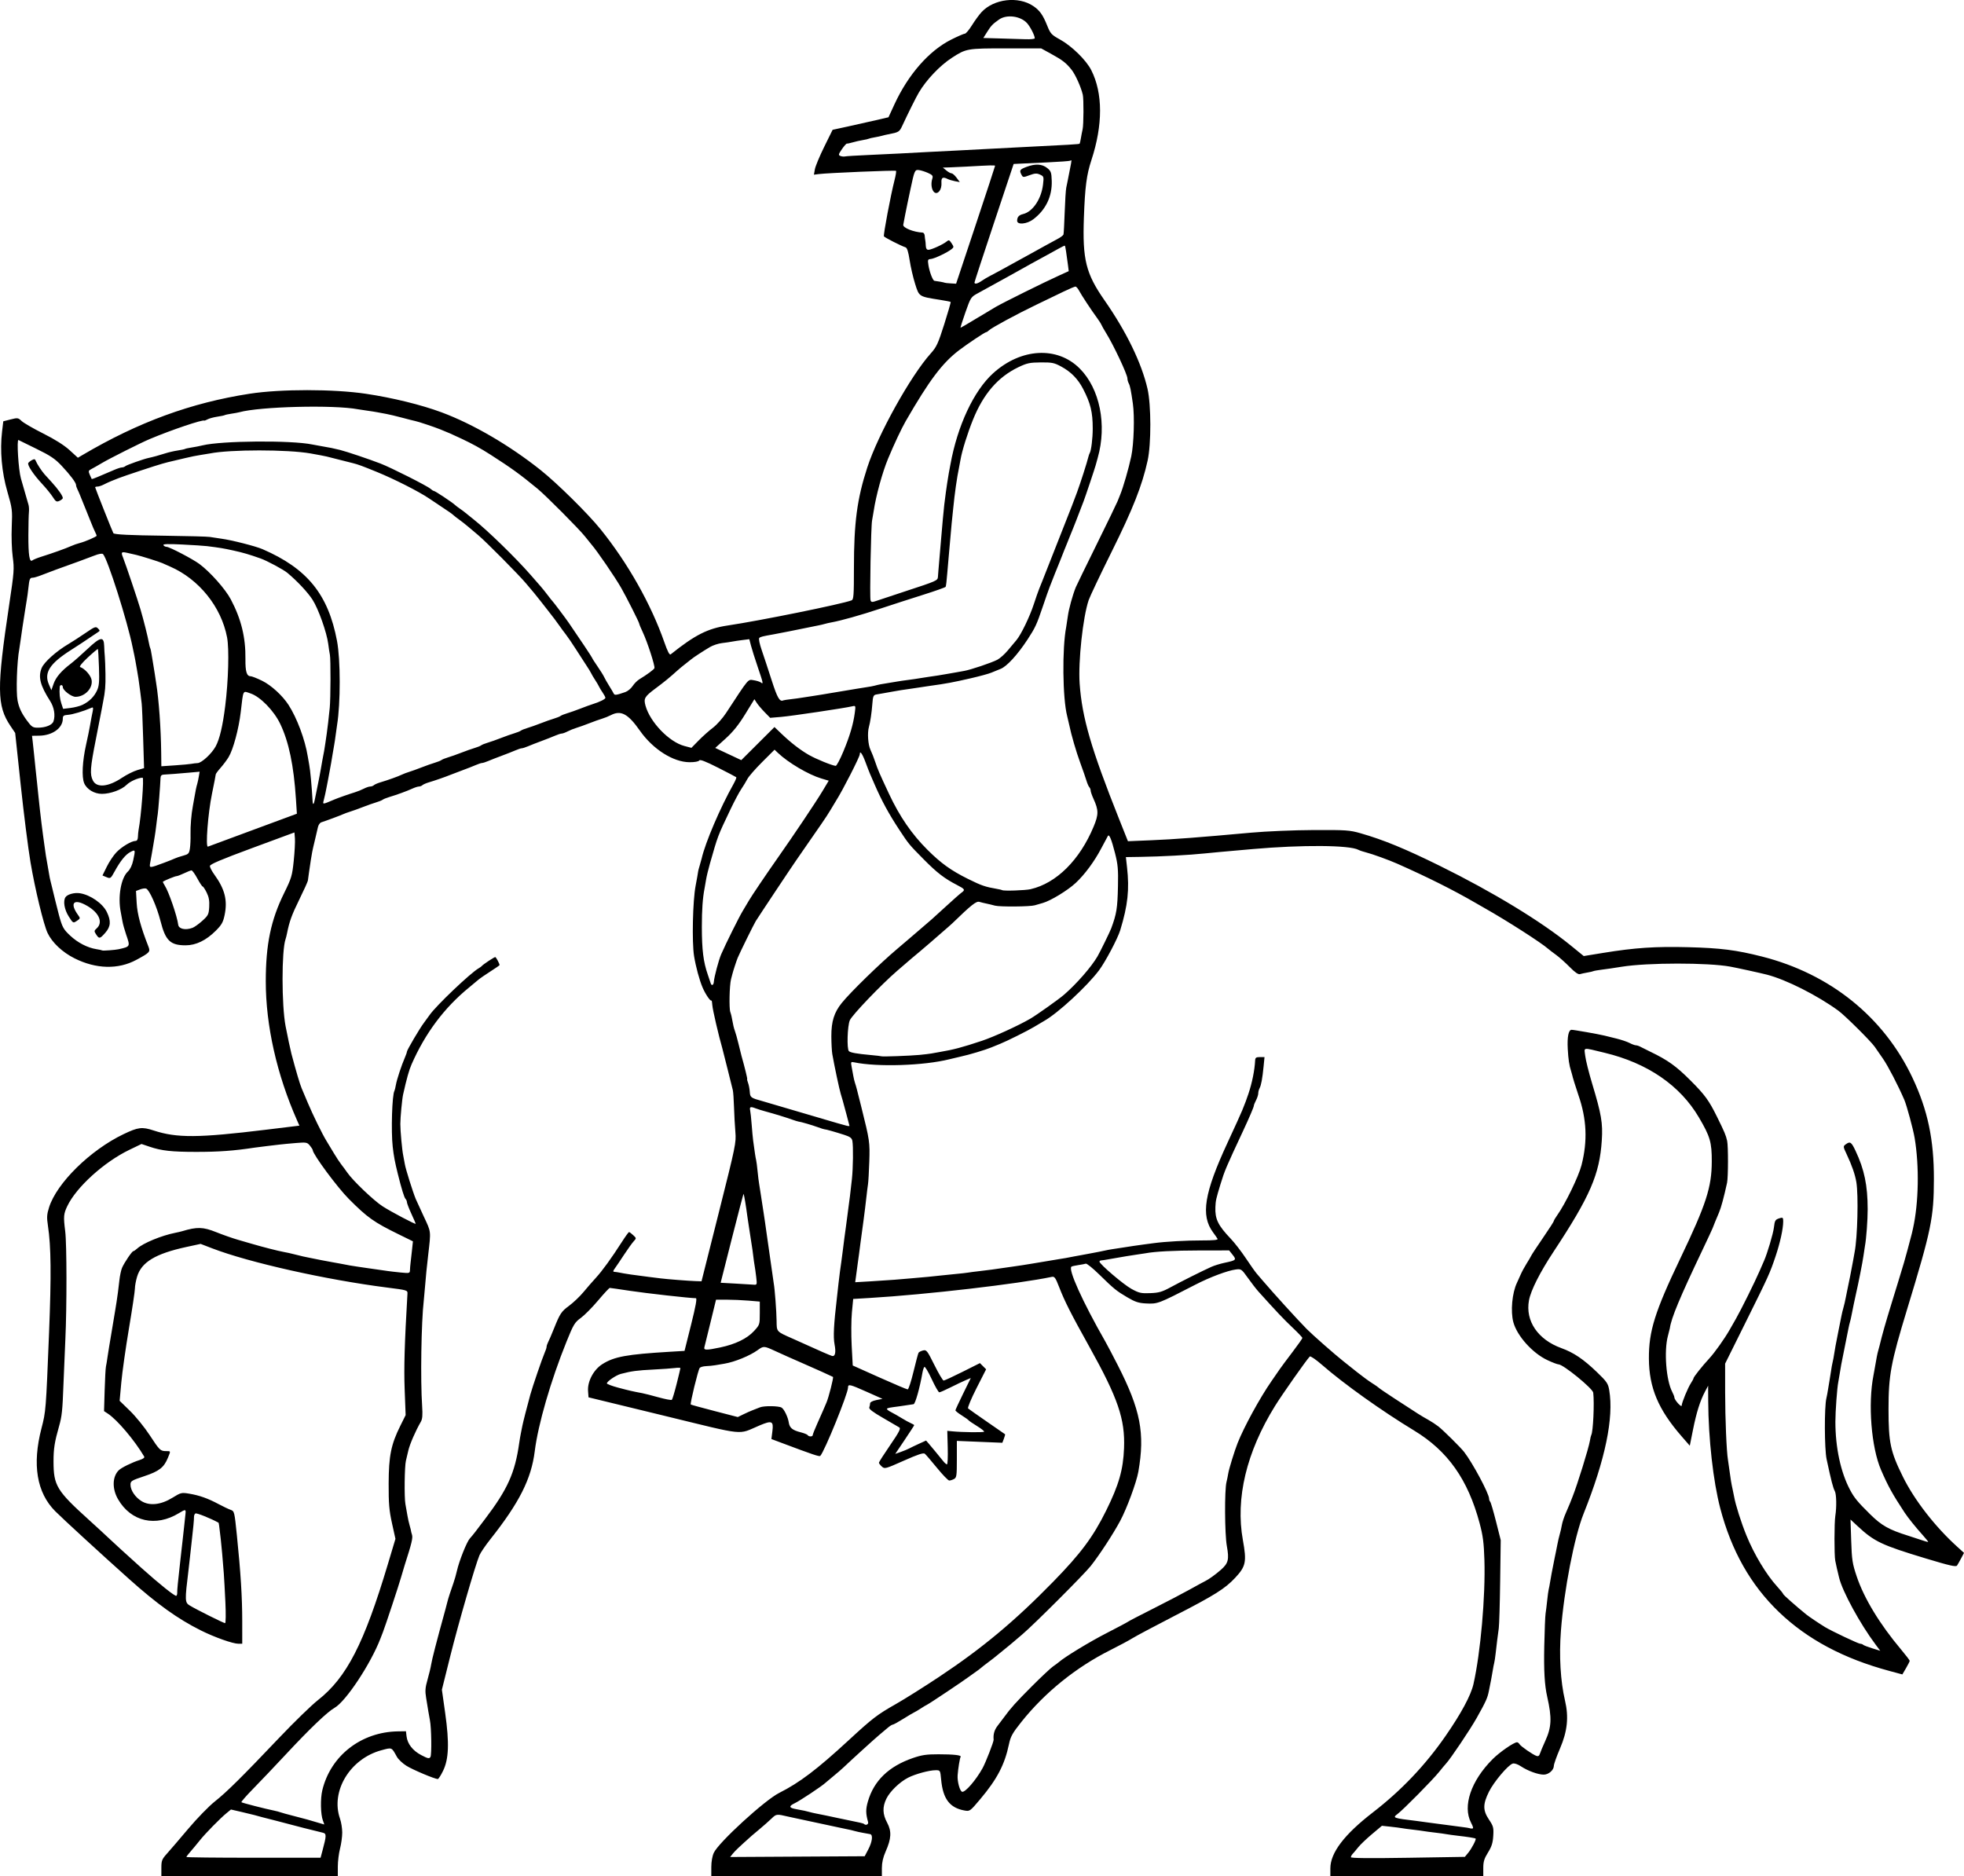 <?xml version="1.0" encoding="UTF-8"?>
<svg version="1.1" viewBox="0 0 1780.9 1701.2" xmlns="http://www.w3.org/2000/svg">
<path transform="translate(-182.3 -63.176)" d="m328.62 1757c0-6.648 0.492-7.911 5.067-13 2.787-3.1 11.527-13.293 19.422-22.651 7.895-9.358 18.665-20.424 23.933-24.592 10.853-8.587 24.394-21.99 58.913-58.312 13.199-13.888 28.798-29.032 34.665-33.652 26.027-20.497 41.788-51.142 63.372-123.23l6.881-22.981-3.113-14.111c-2.591-11.748-3.101-17.795-3.041-36.111 0.082-25.082 2.169-35.391 10.598-52.34l4.804-9.66-0.891-23.333c-0.746-19.526-0.106-41.432 2.53-86.646 0.191-3.276-0.019-3.34-18.474-5.686-55.321-7.033-125.25-22.717-158.67-35.585l-10.399-4.005-12.798 2.772c-28.15 6.098-40.903 13.784-44.834 27.023-1.08 3.636-1.964 8.475-1.964 10.753 0 2.278-2.422 18.519-5.383 36.091-2.96 17.573-6.075 39.534-6.923 48.803l-1.54 16.853 9.414 9.147c5.178 5.031 13.147 14.845 17.709 21.81 9.183 14.018 9.803 14.622 15.055 14.651 4.316 0.024 4.227-0.334 1.543 6.191-3.592 8.731-7.899 12.062-21.421 16.567-11.572 3.855-12.455 4.402-12.45 7.706 7e-3 5.023 4.218 11.32 9.932 14.851 7.365 4.552 17.623 3.453 28.091-3.008 7.694-4.749 8.23-4.878 15.306-3.696 9.159 1.53 16.843 4.261 26.491 9.415 4.13 2.207 9.063 4.557 10.964 5.223 3.393 1.19 3.495 1.601 5.678 22.992 3.498 34.272 4.861 56.155 4.864 78.113l3e-3 20.333h-3.432c-5.118 0-21.847-5.941-34.268-12.169-21.005-10.533-39.358-23.702-65.074-46.693-25.131-22.468-60.09-54.561-66.841-61.361-16.756-16.877-20.954-42.242-12.432-75.11 3.997-15.416 4.05-16.078 6.88-86.667 2.1-52.383 1.829-78.261-1.016-97.046-1.155-7.625-0.995-10.238 1.018-16.638 6.933-22.041 37.315-51.922 67.502-66.389 13.288-6.368 16.81-6.802 27.294-3.36 21.116 6.932 40.455 6.801 101.95-0.689l30.253-3.684-2.107-4.764c-18.375-41.547-28.387-86.027-28.384-126.1 3e-3 -33.454 4.602-55.588 16.623-80 6.712-13.629 7.329-15.704 8.735-29.333 0.832-8.067 1.313-17.147 1.07-20.178l-0.442-5.511-38.333 14.17c-28.428 10.508-38.333 14.723-38.333 16.311 0 1.178 1.75 4.557 3.888 7.509 9.686 13.371 12.266 23.445 9.462 36.952-1.351 6.508-2.683 8.874-7.978 14.169-8.797 8.797-17.996 13.245-27.394 13.245-13.855 0-18.233-4.219-22.717-21.89-3.369-13.275-10.062-28.4-13.081-29.559-0.946-0.363-3.398-0.022-5.449 0.758l-3.729 1.418 0.623 10.97c0.573 10.085 3.738 21.833 10.585 39.282 1.964 5.004 1.488 5.536-10.963 12.248-16.396 8.839-36.493 8.334-55.954-1.407-11.01-5.511-20.315-14.257-24.46-22.991-3.6-7.587-11.423-39.973-15.497-64.162-2.1-12.467-6.084-43.941-8.854-69.944l-5.035-47.277-4.369-6.492c-12.265-18.226-12.422-34.093-1.088-109.62 4.513-30.07 4.708-32.696 3.234-43.543-0.885-6.511-1.272-18.427-0.889-27.333 0.649-15.085 0.473-16.504-3.956-31.79-5.132-17.713-6.864-37.357-4.813-54.581l1.101-9.248 6.653-1.695c6.332-1.614 6.814-1.543 10 1.467 1.841 1.739 10.682 6.844 19.647 11.344 10.576 5.309 18.94 10.595 23.817 15.053l7.517 6.87 4.183-2.464c50.741-29.894 98.445-47.38 151.66-55.59 28.048-4.327 75.923-4.313 105.19 0.032 24.218 3.595 50.41 10.02 68.858 16.889 28.492 10.61 61.566 29.899 89.733 52.332 15.041 11.979 42.879 39.465 54.279 53.591 24.751 30.67 45.841 68.016 57.88 102.49 2.96 8.477 4.721 11.848 5.758 11.019 22.063-17.656 33.612-23.499 51.775-26.194 29.282-4.344 103.41-19.389 112.26-22.785 1.857-0.713 2.128-4.457 2.128-29.393 0-41.163 2.858-62.658 12.12-91.138 9.746-29.971 39.256-83.002 57.5-103.33 5.288-5.893 6.712-8.967 12.264-26.473 3.455-10.893 6.077-20.011 5.827-20.261-0.25-0.25-4.638-1.114-9.75-1.92-19.203-3.027-18.782-2.756-22.47-14.43-1.796-5.686-4.03-15.331-4.964-21.433-1.198-7.825-2.312-11.288-3.78-11.75-3.867-1.217-18.873-8.858-19.551-9.954-0.702-1.135 6.139-37.367 9.615-50.928 1.102-4.298 1.713-8.104 1.359-8.459-0.66-0.66-61.906 1.892-69.975 2.916l-4.47 0.567 0.867-4.938c0.477-2.716 4.288-11.872 8.47-20.346l7.603-15.407 14-3.044c7.7-1.674 19.1-4.232 25.333-5.684l11.333-2.64 5.333-11.575c12.542-27.22 31.446-48.794 51.588-58.876 5.896-2.951 11.466-5.366 12.377-5.366 0.911 0 3.803-3.45 6.427-7.667 2.624-4.217 6.525-9.562 8.669-11.877 11.188-12.086 33.414-14.67 46.948-5.459 5.807 3.952 8.679 7.994 12.56 17.675 2.955 7.373 3.861 8.357 11.651 12.661 10.684 5.902 23.718 18.669 28.307 27.725 10.59 20.899 10.638 49.62 0.135 81.609-4.385 13.354-5.8 24.174-6.803 52-1.375 38.148 1.785 50.868 18.65 75.056 19.889 28.527 33.586 56.701 39.028 80.277 3.371 14.607 3.426 50.106 0.101 65.181-4.994 22.64-13.285 43.66-32.43 82.225-10.435 21.02-19.895 40.934-21.022 44.254-5.223 15.384-9.581 55.704-8.179 75.673 2.165 30.839 10.399 59.141 35.631 122.47l8.157 20.475 21.437-0.899c21.128-0.886 41.61-2.443 90.103-6.847 13.856-1.258 38.691-2.305 56.667-2.388 29.584-0.137 32.806 0.082 42.667 2.898 20.668 5.903 40.328 13.984 72 29.596 47.876 23.599 91.774 50.295 118.55 72.094l11.882 9.674 17.451-2.838c29.111-4.735 47.421-5.962 77.436-5.19 29.209 0.751 43.372 2.546 66.651 8.447 61.963 15.707 110.57 54.864 136.6 110.03 13.81 29.278 19.45 55.994 19.378 91.807-0.069 35.082-2.283 45.815-24.477 118.67-14.536 47.714-16.672 59.245-16.671 90 8e-4 30.262 1.737 38.4 13.086 61.333 10.424 21.066 29.06 45.074 49.078 63.225l6.293 5.706-2.575 4.868c-1.416 2.677-3.108 5.658-3.76 6.624-0.943 1.397-6.764 0.071-28.385-6.461-40.021-12.092-46.661-15.238-61.705-29.24l-6.506-6.055 0.634 19.333c0.57 17.384 1.076 20.648 5.021 32.372 6.676 19.843 20.909 43.261 40.275 66.268 4.262 5.064 7.75 9.639 7.75 10.166 0 0.528-1.5 3.519-3.333 6.647l-3.333 5.688-11.667-3.139c-41.596-11.192-74.49-28.726-100.21-53.417-25.633-24.603-43.183-55.631-53.262-94.164-6.377-24.381-10.702-62.913-10.896-97.088l-0.08-14-2.819 5.333c-4.473 8.464-7.718 18.755-10.874 34.478l-2.931 14.607-7.441-8.542c-21.205-24.345-29.494-44.071-29.641-70.542-0.138-24.771 5.436-42.535 28.462-90.697 23.494-49.143 28.493-64.545 28.552-87.969 0.044-17.447-1.472-22.633-11.7-40-17.085-29.013-46.598-49.229-85.491-58.563-20.689-4.965-18.51-5.319-17.55 2.848 0.459 3.905 3.275 15.188 6.258 25.074 8.417 27.894 9.77 35.848 8.761 51.521-1.983 30.816-10.587 50.676-43.69 100.85-12.436 18.848-20.687 35.192-22.351 44.273-3.415 18.641 8.055 35.531 29.374 43.257 11.211 4.063 20.053 10.032 32.266 21.783 8.97 8.631 10.122 10.316 11.135 16.293 4.257 25.12-3.569 62.877-23.215 112-8.448 21.122-17.752 69.146-20.58 106.23-1.745 22.875-0.412 45.723 3.688 63.218 3.533 15.079 2.206 27.853-4.525 43.544-3.064 7.143-5.571 14.193-5.571 15.667 0 3.881-4.726 8.012-9.166 8.012-5.123 0-14.344-3.34-20.573-7.452-3.141-2.074-6.044-3.04-7.624-2.539-4.237 1.345-17.158 16.7-21.536 25.594-5.544 11.261-5.536 16.788 0.036 25.128 4.022 6.019 4.367 7.327 3.915 14.809-0.385 6.37-1.453 9.746-4.774 15.088-3.446 5.544-4.278 8.291-4.278 14.127v7.245h-138.67v-6.981c0-14.126 12.574-30.688 38.488-50.7 25.8-19.922 47.391-42.602 65.812-69.128 14.259-20.534 23.15-37.043 25.472-47.297 6.432-28.411 10.953-79.683 9.924-112.56-0.49-15.648-1.319-22.002-4.35-33.333-10.61-39.666-28.868-65.502-59.346-83.978-29.377-17.808-63.732-42.303-83.447-59.497-5.566-4.854-10.606-8.308-11.202-7.675-3.426 3.642-25.052 34.413-31.522 44.851-25.937 41.851-35.983 83.776-29.143 121.63 3.563 19.72 2.73 23.789-7.001 34.207-9.22 9.871-18.412 15.636-55.064 34.535-18.028 9.296-35.196 18.429-38.152 20.294-2.956 1.866-11.972 6.702-20.037 10.746-31.075 15.585-59.287 38.367-80.587 65.077-8.153 10.224-9.791 13.17-11.287 20.311-3.865 18.44-10.755 31.612-26.012 49.73-9.291 11.034-9.481 11.17-14.314 10.296-13.394-2.423-19.522-10.525-21.151-27.963-0.798-8.549-0.809-8.567-4.994-8.567-5.77 0-18.39 3.42-24.927 6.755-7.694 3.925-16.562 12.5-19.76 19.108-3.656 7.553-3.444 14.008 0.714 21.733 4.171 7.75 3.823 14.448-1.357 26.108-2.319 5.22-3.423 10.058-3.423 15v7.295h-154.67v-8.132c0-4.875 0.911-10.082 2.275-13 4.432-9.482 46.152-47.685 59.291-54.292 18.517-9.312 34.278-21.263 63.1-47.847 21.626-19.946 25.663-23.041 42.667-32.709 8.067-4.586 25.767-15.716 39.333-24.733 39.226-26.07 68.355-50.361 103.35-86.19 24.986-25.578 36.22-40.661 47.986-64.431 11.55-23.334 15.495-37.082 16.259-56.667 1.026-26.302-5.475-45.34-31.324-91.738-17.052-30.608-22.48-41.336-27.608-54.57-3.208-8.279-4.132-9.558-6.535-9.053-30.374 6.393-113.88 16.079-164.8 19.114l-15.333 0.914-1.169 12.18c-0.643 6.699-0.735 20.276-0.205 30.171l0.964 17.99 24.205 10.845c13.313 5.965 24.84 10.838 25.617 10.829 0.776-0.01 3.141-7.217 5.256-16.018 2.115-8.801 4.186-16.554 4.602-17.228s2.251-1.6 4.077-2.058c3.104-0.779 3.776 0.084 10.312 13.228 3.846 7.733 7.605 14.061 8.354 14.061s8.461-3.559 17.137-7.908l15.775-7.908 5.606 5.606-8.754 17.216c-4.815 9.469-8.234 17.684-7.599 18.256 0.635 0.572 8.355 6.012 17.155 12.089s16.167 11.176 16.371 11.33c0.204 0.154-0.267 1.957-1.046 4.006l-1.416 3.725-41.242-1.702v16.597c0 15.044-0.241 16.726-2.579 17.977-1.418 0.759-3.368 1.375-4.333 1.369-0.965 0-5.954-5.156-11.088-11.443-5.133-6.287-10.101-12.071-11.04-12.852-1.258-1.047-6.258 0.604-19.032 6.288-16.781 7.466-17.408 7.633-19.96 5.323-1.449-1.312-2.635-2.876-2.635-3.477 0-0.601 4.585-7.77 10.19-15.931 8.032-11.696 9.797-15.091 8.333-16.035-1.021-0.658-7.739-4.579-14.929-8.712-9.199-5.288-12.854-8.085-12.333-9.441 0.407-1.06 0.739-2.742 0.739-3.739 0-1.065 2.317-2.271 5.622-2.924l5.622-1.112-14.114-6.3c-15.67-6.995-17.124-7.331-17.143-3.967-0.032 5.551-21.216 57.739-25.153 61.967-0.815 0.875-6.491-1.033-35.244-11.846l-9.078-3.414 0.896-7.171c1.151-9.21-0.41-9.904-11.627-5.168-20.475 8.646-10.585 9.662-87.114-8.949l-68-16.537-0.417-5.757c-0.628-8.669 5.019-19.298 12.914-24.306 10.794-6.847 22.134-8.92 61.699-11.281l12.863-0.768 5.977-23.886c4.174-16.679 5.479-23.886 4.324-23.886-5.267 0-45.287-4.485-59.888-6.711-9.457-1.442-17.642-2.622-18.19-2.622-0.547 0-5.325 5.141-10.616 11.425s-12.339 13.398-15.662 15.809c-5.53 4.013-6.633 5.847-13.015 21.64-14.197 35.13-25.726 74.888-28.734 99.09-3.136 25.238-13.983 46.756-40.342 80.036-4.356 5.5-8.767 11.986-9.801 14.413-3.72 8.73-19.005 61.531-26.463 91.416l-7.611 30.496 2.995 21.243c3.832 27.178 3.289 41.672-1.962 52.406-1.98 4.047-4.105 7.359-4.722 7.359-2.823 0-22.937-8.492-28.56-12.058-3.446-2.185-7.283-5.811-8.527-8.057-4.937-8.913-4.281-8.636-14.128-5.971-28.414 7.691-46.238 37.227-37.467 62.086 1.1 3.118 2 8.767 2 12.554 0 3.787-0.9 10.341-2 14.564s-2 11.549-2 16.28v8.602h-160zm146.16-15.97c3.617-13.507 3.643-15.168 0.252-15.997-12.914-3.158-24.733-6.145-26.409-6.673-1.1-0.347-8-2.153-15.333-4.013-13.497-3.423-16.128-4.112-20.333-5.322-1.283-0.369-6.585-1.65-11.783-2.847l-9.449-2.176-3.884 3.178c-6.039 4.94-19.39 18.562-24.551 25.048-2.567 3.226-6.307 7.726-8.312 10-2.005 2.274-3.655 4.447-3.667 4.829-0.012 0.382 27.362 0.682 60.831 0.667l60.852-0.028 1.785-6.667zm1038.8 2.284c3.145-3.796 7.55-12.193 6.785-12.931-0.538-0.519-7.32-1.605-16.552-2.65-3.724-0.422-8.143-1.031-9.82-1.354-1.677-0.323-6.43-0.977-10.562-1.453-4.132-0.476-8.632-1.076-10-1.333-1.368-0.257-5.868-0.857-10-1.333-4.132-0.476-8.713-1.094-10.18-1.373-1.467-0.279-6.086-0.874-10.266-1.322l-7.599-0.815-9.068 7.623c-4.987 4.193-10.555 9.506-12.372 11.808-1.817 2.301-4.067 4.977-5 5.946-0.933 0.969-1.696 2.372-1.696 3.118 0 0.91 16.981 1.082 51.667 0.522l51.667-0.835zm-544.07-2.886c3.804-7.193 4.593-13.591 1.742-14.117-1.1-0.203-4.1-0.746-6.667-1.206s-5.669-1.141-6.894-1.512c-2.224-0.674-3.163-0.884-14.44-3.229-3.3-0.686-7.5-1.586-9.333-2-1.833-0.414-6.033-1.314-9.333-2s-7.5-1.586-9.333-2c-1.833-0.414-6.033-1.314-9.333-2s-7.2-1.528-8.667-1.87c-10.946-2.554-10.909-2.558-15.532 1.866-2.457 2.352-7.106 6.464-10.332 9.14-3.225 2.675-6.537 5.465-7.358 6.198-11.268 10.054-15.167 13.747-17.218 16.311l-2.441 3.05 122-0.694zm546.71-24.461c-7.858-15.076-0.052-38.053 19.601-57.694 6.316-6.312 19.234-15.242 22.049-15.242 0.686 0 1.727 0.791 2.313 1.758 1.198 1.975 11.85 9.351 15.331 10.616 1.58 0.574 2.543-0.064 3.183-2.109 0.504-1.613 2.65-6.73 4.769-11.372 5.799-12.71 6.164-20.901 1.791-40.226-2.382-10.528-3.129-23.449-2.659-46 0.291-13.933 0.823-27.133 1.182-29.333s1.024-7.6 1.477-12c0.453-4.4 1.065-8.9 1.361-10 0.295-1.1 0.869-4.1 1.274-6.667 0.406-2.567 1.037-6.167 1.404-8 0.972-4.863 1.878-9.463 2.757-14 0.426-2.2 0.924-4.6 1.105-5.333 0.181-0.733 0.777-3.733 1.323-6.667 0.546-2.933 1.523-7.133 2.171-9.333 0.648-2.2 1.513-5.99 1.922-8.421 0.409-2.432 1.989-7.232 3.51-10.667 1.521-3.435 3.231-7.445 3.799-8.912 0.569-1.467 1.651-4.218 2.406-6.115 4.352-10.945 14.558-43.827 15.655-50.44 0.415-2.505 0.985-4.926 1.266-5.38 1.687-2.73 2.905-28.852 1.791-38.405-0.444-3.807-27.239-25.661-31.462-25.661-1.022 0-5.554-1.729-10.073-3.842-13.481-6.304-27.497-21.889-30.894-34.353-2.678-9.825-1.138-26.685 3.27-35.806 0.709-1.467 2.195-4.767 3.302-7.333 1.107-2.567 3.53-7.067 5.384-10 1.854-2.933 3.793-6.233 4.309-7.333s5.32-8.388 10.676-16.195c5.356-7.807 9.738-14.614 9.738-15.128s1.35-2.823 3-5.133c7.39-10.348 19.493-35.26 22.126-45.544 5.618-21.946 4.721-41.847-2.868-63.642-2.049-5.884-5.528-17.186-5.652-18.358-0.039-0.367-0.467-1.867-0.952-3.333-1.677-5.069-2.521-10.704-3.019-20.153-0.572-10.838 0.699-17.16 3.462-17.228 1.88-0.046 24.732 3.988 29.904 5.279 1.467 0.366 6.268 1.547 10.669 2.624 4.401 1.077 9.801 2.896 12 4.043 2.199 1.147 4.756 2.088 5.683 2.093 0.927 0 2.727 0.576 4 1.27 1.273 0.694 5.315 2.707 8.982 4.473 16.106 7.757 23.498 13.044 36.686 26.241 12.934 12.943 16.645 18.022 23.883 32.692 6.994 14.175 8.068 16.727 9.264 22 1.045 4.607 0.993 33.107-0.069 38-2.849 13.126-5.434 22.674-7.318 27.031-1.182 2.733-2.746 6.469-3.475 8.303-0.73 1.833-1.804 4.533-2.386 6s-4.632 10.167-8.998 19.333c-20.785 43.633-28.434 61.98-29.722 71.298-0.049 0.354-0.849 3.522-1.777 7.042-3.601 13.652-1.57 40.009 3.89 50.479 1.104 2.117 2.014 4.449 2.022 5.182 0.025 2.296 6.567 9.536 6.627 7.333 0.073-2.714 5.598-16.107 8.422-20.416 1.258-1.919 2.287-3.846 2.287-4.282 0-1.155 7.797-10.976 14.279-17.985 4.911-5.31 13.877-17.925 18.467-25.983 0.836-1.467 3.405-5.967 5.71-10 4.748-8.307 17.137-33.31 21.472-43.333 1.586-3.667 3.415-7.867 4.065-9.333 2.916-6.582 8.248-24.549 8.903-30 0.807-6.718 1.19-7.323 5.437-8.607 2.627-0.794 3-0.428 3 2.939 0 6.67-2.742 19.248-6.887 31.587-5.216 15.53-6.149 17.585-27.577 60.748l-18.203 36.667 0.021 26c0.02 24.115 1.248 53.497 2.562 61.333 0.308 1.833 0.906 6.033 1.331 9.333 0.968 7.53 1.891 13.054 2.895 17.333 0.43 1.833 1.042 4.833 1.36 6.667 1.282 7.388 6.387 23.441 11.237 35.333 6.953 17.048 18.076 35.504 27.782 46.098 2.974 3.246 5.423 6.298 5.443 6.783 0.029 0.739 11.418 10.832 20.888 18.512 2.462 1.997 11.778 8.265 17.169 11.552 5.655 3.448 30.181 15.054 31.811 15.054 0.947 0 2.143 0.42 2.656 0.934 0.514 0.514 4.219 1.95 8.234 3.193l7.3 2.259-4.146-5.526c-14.122-18.825-30.237-48.366-33.198-60.859-0.782-3.3-1.711-7.2-2.065-8.667-0.354-1.467-0.988-4.467-1.41-6.667-0.972-5.068-0.924-34.475 0.065-40.667 1.257-7.862 1.02-19.632-0.452-22.381-1.624-3.034-3.224-9.246-7.456-28.952-1.986-9.247-2.124-47.32-0.201-55.28 0.436-1.804 1.113-5.428 1.504-8.053s0.992-6.225 1.333-8c0.342-1.775 0.962-5.651 1.378-8.613 0.416-2.963 1.005-6.287 1.308-7.387 0.508-1.841 0.929-4.183 2.753-15.333 0.36-2.2 1.585-8.5 2.723-14 1.138-5.5 2.338-11.5 2.668-13.333 0.33-1.833 1.128-5.133 1.773-7.333s1.62-6.4 2.166-9.333c0.546-2.933 1.15-5.933 1.341-6.667 0.61-2.336 4.588-22.493 5.363-27.169 0.41-2.476 0.998-5.776 1.306-7.333 2.611-13.201 3.55-51.575 1.553-63.458-1.168-6.949-4.02-15.154-8.765-25.214-3.277-6.948-3.305-7.232-0.887-9 4.015-2.936 5.118-2.211 8.928 5.863 7.986 16.921 10.972 31.302 11.001 52.978 0.013 9.839-1.257 26.984-2.47 33.333-0.28 1.467-0.899 5.563-1.375 9.103-0.726 5.395-4.623 25.116-6.896 34.897-0.764 3.29-3.157 14.83-4.009 19.333-0.346 1.833-0.932 4.335-1.3 5.56-0.369 1.225-0.939 3.625-1.267 5.333s-1.809 9.107-3.292 16.44c-3.525 17.44-3.825 19.027-4.667 24.667-0.392 2.625-1.012 6.249-1.379 8.053-1.071 5.265-2.621 26.528-2.621 35.947 0 23.438 4.818 45.857 13.272 61.757 3.89 7.315 6.89 10.96 18.252 22.17 10.365 10.227 16.992 13.961 34.476 19.43 4.033 1.261 9.69 3.116 12.57 4.121 2.88 1.005 5.383 1.681 5.561 1.503 0.178-0.179-1.878-2.77-4.57-5.759-6.679-7.416-13.688-16.126-16.894-20.996-10.863-16.497-14.934-23.869-21.276-38.522-8.831-20.405-11.978-59.938-6.837-85.868 0.309-1.557 0.903-4.857 1.321-7.333 1.396-8.274 2.225-12.484 2.901-14.729 0.369-1.225 0.935-3.325 1.258-4.667 2.569-10.659 5.232-20.038 11.199-39.44 1.522-4.95 4.013-13.05 5.535-18 4.978-16.188 6.747-22.226 8.693-29.667 1.055-4.033 2.242-8.533 2.64-10 1.175-4.34 1.372-5.142 2.296-9.333 5.147-23.348 5.736-56.459 1.46-82-1.316-7.86-7.203-29.6-9.371-34.604-5.775-13.331-14.737-30.599-19.333-37.249-2.843-4.114-6.212-8.98-7.486-10.814-3.505-5.043-26.951-28.321-32.916-32.68-19.051-13.92-47.462-28.25-64.872-32.721-5.91-1.518-26.997-6.138-33.213-7.277-20.123-3.688-74.77-3.652-98.139 0.065-9.284 1.476-12.246 1.91-18.527 2.714-3.667 0.469-7.017 1.062-7.446 1.318-0.428 0.256-2.828 0.813-5.333 1.238-2.505 0.425-5.585 1.085-6.845 1.468-1.544 0.469-4.586-1.64-9.333-6.47-3.874-3.941-9.443-8.903-12.376-11.028-2.933-2.124-6.025-4.485-6.87-5.245-6.186-5.56-37.972-25.929-58.463-37.463-1.467-0.826-5.067-2.893-8-4.594-19.831-11.501-43.112-23.15-70.667-35.358-7.41-3.283-22.627-8.806-27.839-10.103-2.845-0.708-6.165-1.819-7.378-2.468-8.044-4.305-50.898-4.612-95.679-0.685-18.2 1.596-22.323 1.962-30.105 2.67-4.583 0.417-10.638 1-13.456 1.296-14.073 1.479-39.686 2.848-58.554 3.13l-13.012 0.194 1.012 9c2.299 20.45 0.777 34.63-6.153 57.354-2.289 7.505-13.482 28.657-19.215 36.312-10.878 14.524-37.305 38.905-49.742 45.891-2.133 1.198-6.278 3.656-9.211 5.463-5.106 3.145-25.085 13.102-30.667 15.284-1.467 0.573-5.136 2.069-8.155 3.324-5.302 2.204-20.33 6.707-27.178 8.142-1.833 0.384-6.633 1.527-10.667 2.538-23.3 5.844-65.388 7.198-86.472 2.781-2.972-0.623-3.089-0.394-2.197 4.293 0.518 2.723 1.204 6.45 1.525 8.284 0.321 1.833 0.973 4.533 1.449 6 1.274 3.923 1.274 3.923 5.787 22 7.578 30.353 7.788 31.789 7.215 49.333-0.299 9.167-0.829 18.467-1.178 20.667s-0.986 7.3-1.416 11.333c-0.43 4.033-0.994 8.833-1.252 10.667-0.259 1.833-0.911 6.933-1.451 11.333s-1.161 8.959-1.38 10.131c-0.219 1.172-0.789 5.372-1.267 9.333-0.478 3.961-1.095 8.702-1.372 10.536-0.277 1.833-0.816 5.733-1.197 8.667s-1.051 7.921-1.487 11.083l-0.793 5.75 14.41-0.835c7.926-0.459 17.41-1.092 21.077-1.406 3.667-0.314 10.567-0.896 15.333-1.292 11.351-0.944 20.888-1.857 26.667-2.551 2.567-0.308 8.675-0.929 13.574-1.379 4.899-0.45 9.999-1.023 11.333-1.274s6.027-0.857 10.427-1.347c4.4-0.49 9.5-1.124 11.333-1.409 1.833-0.285 6.033-0.887 9.333-1.338 3.3-0.451 7.5-1.051 9.333-1.333 1.833-0.282 5.757-0.857 8.72-1.279s6.839-1.046 8.613-1.388c1.775-0.342 5.375-0.942 8-1.333s6.225-0.992 8-1.333c1.775-0.342 5.375-0.942 8-1.333 4.7-0.701 8.092-1.307 14.667-2.621 1.833-0.366 5.133-0.97 7.333-1.342 2.2-0.372 5.5-0.988 7.333-1.37 1.833-0.382 5.133-1.01 7.333-1.395 2.2-0.385 4.9-0.944 6-1.242 1.1-0.298 4.4-0.895 7.333-1.328s6.833-1.028 8.667-1.323c5.912-0.951 13.881-2.129 18.667-2.759 2.567-0.338 6.767-0.897 9.333-1.242 10.459-1.407 29.532-2.478 43.629-2.45 10.567 0.021 14.72-0.405 14.137-1.449-0.454-0.813-2.296-3.465-4.092-5.893-11.323-15.302-8.046-35.577 13.13-81.252 6.981-15.057 12.076-26.284 13.313-29.333 2.844-7.01 3.707-9.313 5.624-15 3.358-9.963 5.653-21.364 6.108-30.333 0.124-2.439 0.931-3 4.323-3h4.171l-0.817 8.333c-1.09 11.123-2.206 17.196-3.659 19.912-0.661 1.235-1.205 3.335-1.209 4.667 0 1.332-0.904 4.14-2 6.24-1.095 2.1-1.992 4.333-1.992 4.96 0 1.15-4.171 10.903-9.931 23.22-15.259 32.632-16.632 35.872-20.297 47.904-4.027 13.219-4.402 14.899-4.637 20.763-0.434 10.823 2.345 16.564 13.871 28.651 3.505 3.675 9.665 11.631 13.689 17.679 4.024 6.048 8.478 12.348 9.896 14s3.86 4.503 5.425 6.337c10.111 11.845 31.639 35.512 39.985 43.958 5.228 5.29 25.333 22.971 33.155 29.157 2.47 1.953 8.162 6.484 12.65 10.068 4.487 3.584 10.567 8.024 13.51 9.866s5.651 3.728 6.017 4.191c0.367 0.462 6.667 4.755 14 9.539 23.238 15.16 23.926 15.594 30.819 19.458 2.849 1.597 6.97 4.297 9.158 6 4.446 3.461 20.255 19.123 23.374 23.154 7.803 10.089 22.649 37.876 22.649 42.392 0 0.975 0.45 2.219 1 2.765s2.921 8.596 5.268 17.889l4.268 16.896-0.506 37.333c-0.278 20.533-0.847 39.733-1.263 42.667-0.945 6.657-1.865 14.048-2.82 22.667-0.406 3.667-0.997 7.567-1.312 8.667-0.315 1.1-0.936 4.326-1.38 7.169-0.444 2.843-1.079 6.443-1.412 8-0.333 1.557-1.221 6.02-1.975 9.918-1.306 6.759-2.591 9.625-11.164 24.913-5.797 10.338-23.878 37.24-27.808 41.375-0.86 0.905-3.661 4.266-6.225 7.468-5.755 7.19-32.656 34.424-37.719 38.188-4.724 3.511-4.182 3.706 17.713 6.344 3.3 0.398 7.5 0.972 9.333 1.276 1.833 0.304 6.333 0.901 10 1.327 3.667 0.425 8.167 1.016 10 1.312 1.833 0.296 6.633 0.933 10.667 1.416 4.033 0.483 7.483 1.022 7.667 1.197 0.183 0.176 1.172 0.32 2.196 0.32 1.445 0 1.244-1.186-0.892-5.286zm-1041.1-1.936c-2.125-5.496-2.412-19.776-0.553-27.502 7.547-31.355 35.227-52.896 68.605-53.39l7.235-0.107 0.524 4.493c0.809 6.943 5.608 13.101 13.373 17.162 6.047 3.163 7.211 3.398 8.302 1.678 1.246-1.965 0.897-26.799-0.469-33.333-0.383-1.833-1.025-5.433-1.426-8-0.401-2.567-1.304-8.092-2.006-12.279-1.047-6.242-0.817-9.222 1.279-16.55 1.406-4.916 2.886-11.09 3.289-13.721 0.705-4.6 4.829-20.543 12.789-49.45 0.707-2.567 1.538-5.743 1.848-7.058 0.706-2.999 3.188-10.735 5.552-17.305 0.995-2.766 2.426-7.778 3.179-11.138 1.985-8.858 8.909-26.239 11.651-29.248 1.296-1.422 3.546-4.15 5-6.064 1.454-1.913 5.33-7.013 8.613-11.333 20.676-27.21 27.352-42.013 31.202-69.188 0.416-2.933 1.078-6.833 1.473-8.667 0.395-1.833 0.995-4.842 1.334-6.686 0.554-3.015 4.424-18.205 7.298-28.648 1.899-6.901 10.878-33.138 12.845-37.535 1.034-2.311 1.88-4.869 1.88-5.685s0.53-2.525 1.178-3.799c1.115-2.192 3.204-7.051 5.581-12.982 5.377-13.416 6.613-15.277 13.536-20.392 3.982-2.941 9.89-8.556 13.131-12.478s8.295-9.735 11.233-12.918c5.727-6.205 14.316-18.052 23.587-32.535 3.165-4.944 6.091-8.994 6.503-9 0.412-0.01 2.106 1.253 3.765 2.798 3.002 2.796 3.003 2.823 0.403 5.667-1.437 1.571-5.369 7.057-8.737 12.19-3.368 5.133-7.109 10.683-8.314 12.333-1.74 2.383-1.814 3.021-0.361 3.102 1.006 0.056 2.729 0.293 3.829 0.526 5.191 1.101 15.138 2.575 27.333 4.052 3.667 0.444 8.467 1.041 10.667 1.327 5.614 0.73 25.633 2.294 31.908 2.493l5.242 0.166 15.769-62.667c15.187-60.354 15.738-63.036 14.93-72.667-0.462-5.5-1.018-15.7-1.235-22.667-0.218-6.967-0.702-13.867-1.077-15.333-0.375-1.467-2.542-10.167-4.817-19.333-2.275-9.167-4.399-17.567-4.721-18.667-3.149-10.759-8.779-35.018-9.024-38.876-0.17-2.682-0.538-4.652-0.819-4.379-0.924 0.901-5.419-5.692-8.023-11.768-2.87-6.697-6.184-18.93-7.737-28.562-2.033-12.612-1.204-50.222 1.404-63.748 1.002-5.198 2.316-12.654 2.344-13.298 0.015-0.359 0.622-2.614 1.348-5.011 0.726-2.397 1.526-5.258 1.778-6.358 3.325-14.533 16.823-46.102 28.892-67.574 1.723-3.066 2.842-5.847 2.485-6.181-0.356-0.334-7.831-4.246-16.61-8.694-11.377-5.764-16.246-7.627-16.953-6.485-0.589 0.952-4.119 1.592-8.71 1.579-14.838-0.042-33.273-11.737-45.105-28.614-10.764-15.353-17.24-18.812-26.338-14.067-2.054 1.071-5.654 2.52-8 3.219-2.346 0.699-7.566 2.566-11.599 4.149s-9.253 3.45-11.599 4.15c-2.346 0.699-5.946 2.148-8 3.219-2.054 1.071-4.464 1.952-5.356 1.956-0.892 4e-3 -3.592 0.866-6 1.915-2.408 1.049-7.979 3.239-12.379 4.866s-9.891 3.769-12.202 4.76-4.84 1.801-5.621 1.801-3.39 0.858-5.798 1.907c-2.408 1.049-7.979 3.239-12.379 4.866-4.4 1.627-9.891 3.769-12.202 4.76-2.311 0.991-4.84 1.801-5.621 1.801s-3.39 0.858-5.798 1.907-7.979 3.229-12.379 4.845-9.2 3.441-10.667 4.057c-3.96 1.662-14.021 5.164-19.333 6.73-2.567 0.757-5.237 1.92-5.933 2.585-0.697 0.665-2.106 1.209-3.132 1.209s-3.756 0.873-6.067 1.94c-4.764 2.2-13.957 5.554-20.868 7.613-2.567 0.765-5.267 1.866-6 2.446-0.733 0.581-3.433 1.671-6 2.422-2.567 0.751-7.967 2.659-12 4.239-4.033 1.58-9.133 3.418-11.333 4.086-2.2 0.667-5.2 1.764-6.667 2.437-2.627 1.205-15.15 5.863-19.627 7.3-1.262 0.405-2.639 2.412-3.061 4.46-0.422 2.048-1.656 7.324-2.741 11.724-1.085 4.4-2.179 9.2-2.43 10.667-0.251 1.467-0.816 4.767-1.256 7.333-0.44 2.567-1.149 7.367-1.576 10.667s-0.923 6.9-1.101 8c-0.179 1.1-3.717 8.9-7.862 17.333-6.756 13.745-8.912 19.705-11.093 30.667-0.365 1.833-0.95 4.142-1.3 5.131-3.627 10.243-3.605 59.921 0.035 78.869 1.713 8.919 4.418 21.687 5.296 25 4.144 15.634 7.697 27.654 9.241 31.252 1.041 2.428 3.527 8.314 5.525 13.081 4.586 10.943 13.215 28.55 17.029 34.744 1.606 2.609 4.684 7.709 6.839 11.333 2.155 3.624 5.155 8.164 6.667 10.088 1.512 1.925 3.941 5.224 5.398 7.333 5.038 7.29 24.046 25.421 32.017 30.539 7.854 5.043 30 16.722 30 15.821 0-0.252-1.8-4.389-4-9.192s-4-9.498-4-10.433c0-0.935-0.569-2.27-1.265-2.967-1.16-1.162-3.575-8.999-6.963-22.6-2.649-10.632-3.676-16.086-4.648-24.667-1.598-14.113-0.573-47.244 1.569-50.71 0.288-0.467 0.879-2.898 1.313-5.403 0.84-4.85 5.106-17.804 8.152-24.756 1.013-2.311 1.841-4.712 1.841-5.336 0-1.424 11.747-21.382 15.333-26.051 1.467-1.909 3.852-5.183 5.301-7.275 5.82-8.404 37.186-38.242 44.524-42.356 1.196-0.671 2.475-1.616 2.842-2.101 0.963-1.274 11.136-8.013 12.095-8.013 0.706 0 3.905 5.961 3.905 7.277 0 0.266-3.75 2.868-8.333 5.782-4.583 2.914-9.629 6.417-11.213 7.786-1.584 1.369-5.262 4.435-8.173 6.814-22.472 18.362-39.723 41.448-52.108 69.729-2.239 5.112-4.391 12.801-7.636 27.279-0.932 4.159-2.493 20.756-2.508 26.667-0.016 6.26 1.604 23.877 2.636 28.667 0.395 1.833 1.066 5.433 1.491 8 0.705 4.26 7.192 24.929 9.833 31.333 0.605 1.467 3.906 8.665 7.336 15.995 6.733 14.39 6.522 12.555 3.982 34.672-1.487 12.946-1.988 17.945-2.743 27.333-0.442 5.5-1.011 11.8-1.266 14-2.301 19.904-3.108 71.991-1.488 96.006 0.539 7.982 0.234 11.595-1.184 14.038-4.779 8.235-10.038 20.348-11.379 26.207-0.808 3.529-1.772 7.616-2.142 9.083-1.262 4.994-1.6 33.312-0.469 39.333 0.62 3.3 1.466 8.1 1.88 10.667 0.414 2.567 1.329 6.628 2.033 9.025 0.704 2.397 1.23 4.497 1.17 4.667-0.06 0.17 0.336 1.713 0.881 3.43 0.917 2.89-0.252 7.764-6.61 27.546-0.943 2.933-2.461 8.033-3.374 11.333-1.743 6.297-14.078 43.599-16.314 49.333-0.715 1.833-1.761 4.533-2.326 6-8.856 23.02-31.399 57.033-41.622 62.798-6.53 3.683-22.384 18.851-44.373 42.453-9.523 10.222-22.582 23.954-29.02 30.516-6.439 6.562-11.408 12.23-11.043 12.595 0.603 0.603 22.042 6.1 30.082 7.713 1.833 0.368 4.233 1.012 5.333 1.432 1.1 0.42 6.5 1.911 12 3.314 5.5 1.403 10.9 2.822 12 3.153 1.1 0.331 5 1.469 8.667 2.528 3.667 1.059 6.802 1.98 6.967 2.045 0.165 0.065-0.338-1.531-1.118-3.547zm494.34 1.333c-2.173-7.716-2.208-11.59-0.173-18.644 5.426-18.802 18.858-31.803 40.65-39.348 8.187-2.834 12.417-3.46 23.333-3.452 13.871 0.013 21.005 0.814 20.116 2.264-0.763 1.246-2.303 10.72-2.732 16.811-0.393 5.578 1.98 14.301 4.057 14.917 2.717 0.806 12.493-10.459 18.556-21.381 2.813-5.068 10.212-24.11 10.036-25.832-0.491-4.823 0.668-8.869 3.633-12.684 2.017-2.594 4.688-6.127 5.937-7.85 5.869-8.101 10.804-13.587 25.041-27.84 8.446-8.455 17.073-16.555 19.171-18 2.098-1.445 4.498-3.227 5.333-3.96 5.45-4.785 27.855-18.41 43.287-26.325 10.028-5.143 18.835-9.826 19.573-10.406 0.737-0.58 10.937-5.882 22.667-11.782 11.729-5.9 26.726-13.739 33.326-17.419 6.6-3.68 12.9-7.11 14-7.623 3.017-1.406 9.366-5.99 14.158-10.22 6.728-5.94 7.555-9.293 5.327-21.595-1.945-10.74-2.154-50.836-0.303-57.964 0.476-1.833 1.213-5.433 1.636-8 0.691-4.189 5.718-20.445 8.452-27.333 5.868-14.784 20.13-40.869 30.618-56 3.05-4.4 6.573-9.499 7.828-11.332s6.333-8.65 11.283-15.151 9-12.259 9-12.795c0-0.537-4.067-4.819-9.037-9.515-7.832-7.401-14.535-14.486-30.783-32.54-1.98-2.2-6.28-7.756-9.556-12.347-5.78-8.1-6.105-8.328-10.978-7.703-7.5 0.962-23.473 6.956-36.634 13.747-33.848 17.466-34.148 17.581-44.868 17.046-6.578-0.328-9.782-1.369-16.671-5.419-10.163-5.975-12.158-7.593-25.784-20.923-5.772-5.646-11.212-10.025-12.091-9.731s-3.917 0.871-6.753 1.282c-2.836 0.412-5.629 1.041-6.208 1.399-3.402 2.103 10.046 31.881 30.702 67.981 1.678 2.933 6.729 12.533 11.223 21.333 20.688 40.508 24.812 61.837 18.693 96.667-1.706 9.711-10.467 33.416-16.508 44.667-6.384 11.889-18.671 30.695-26.683 40.839-5.946 7.529-51.697 53.263-61.901 61.878-4.31 3.639-9.11 7.719-10.667 9.066-1.556 1.347-4.863 4.047-7.348 6-2.485 1.953-5.185 4.152-6 4.885-0.815 0.733-3.881 3.112-6.815 5.285-2.933 2.173-6.01 4.573-6.837 5.333-0.827 0.76-2.846 2.282-4.488 3.382s-4.346 3.04-6.011 4.311c-4.596 3.508-35.769 24.368-38.022 25.443-1.087 0.518-3.776 2.13-5.976 3.58-2.2 1.451-4.9 3.049-6 3.553-1.1 0.504-5.665 3.21-10.144 6.015-4.479 2.804-8.679 5.1-9.333 5.101-0.654 9e-4 -2.761 1.351-4.681 3s-5.304 4.498-7.518 6.332c-3.885 3.216-25.098 22.497-32.273 29.333-1.924 1.833-6.093 5.433-9.264 8-3.171 2.567-6.448 5.312-7.281 6.101-3.227 3.054-23.112 16.255-27.925 18.539-5.491 2.606-5.176 4.135 1.088 5.273 6.665 1.211 10.103 1.942 12.44 2.646 1.225 0.369 3.727 0.954 5.56 1.301 4.361 0.825 15.774 3.188 20 4.141 3.369 0.76 13.896 2.958 19.97 4.17 1.817 0.362 3.567 0.922 3.889 1.245 1.616 1.616 4.256 0.356 3.664-1.748zm-582.78-199.33c-0.49-10.45-1.145-22.3-1.455-26.333-1.003-13.031-2.024-24.525-2.724-30.667-1.522-13.346-1.75-14.954-2.149-15.171-7.43-4.036-19.783-8.966-20.836-8.315-0.776 0.48-1.364 1.91-1.307 3.179 0.093 2.056-0.698 10.403-2.301 24.307-0.296 2.567-0.894 7.967-1.329 12-0.435 4.033-1.016 9.171-1.291 11.418-3.496 28.56-3.443 29.872 1.314 32.716 6.36 3.802 30.55 15.864 31.818 15.865 0.634 6e-4 0.751-8.533 0.261-18.999zm-43.686-8.693c-0.093-2.056 0.698-10.403 2.301-24.307 0.296-2.567 0.894-7.967 1.329-12 0.435-4.033 1.016-9.171 1.291-11.418 0.275-2.247 0.871-7.647 1.325-12 0.454-4.354 1.013-9.566 1.243-11.582 0.502-4.407 0.104-4.462-5.882-0.81-21.093 12.866-43.399 7.814-55.225-12.508-5.53-9.503-5.28-20.514 0.598-26.33 2.434-2.408 11.995-7.101 18.973-9.312 3.207-1.016 4.681-2.15 4.092-3.147-8.703-14.739-24.455-33.348-32.926-38.899l-3.473-2.276 0.556-18.859c0.306-10.372 0.831-20.059 1.166-21.526 0.336-1.467 0.978-5.367 1.427-8.667 0.449-3.3 1.105-7.476 1.458-9.28 0.353-1.804 0.962-5.428 1.354-8.053s0.992-6.225 1.333-8 0.942-5.375 1.333-8c0.392-2.625 0.992-6.225 1.333-8s0.966-5.651 1.388-8.613 0.986-6.887 1.254-8.72c0.268-1.833 0.863-6.784 1.321-11.002 0.459-4.218 1.559-9.318 2.445-11.333 2.115-4.813 9.031-14.998 10.185-14.998 0.498 0 2.068-1.065 3.49-2.367 5.381-4.927 22.044-11.808 34.585-14.282 2.2-0.434 5.002-1.091 6.227-1.459 13.452-4.05 18.933-3.899 30.764 0.844 6.055 2.427 14.909 5.536 19.676 6.908 4.767 1.372 10.467 3.026 12.667 3.676 9.503 2.806 24.36 6.61 28.667 7.34 2.567 0.435 7.064 1.428 9.995 2.206 2.93 0.778 6.53 1.657 8 1.953 1.47 0.296 3.872 0.793 5.338 1.105 5.998 1.275 17.586 3.521 21.333 4.135 2.2 0.36 5.5 0.955 7.333 1.322 6.935 1.386 10.052 1.932 15.28 2.676 2.963 0.421 6.887 0.997 8.72 1.279 1.833 0.282 6.033 0.882 9.333 1.333 3.3 0.452 7.5 1.054 9.333 1.339 1.833 0.285 7.083 0.889 11.667 1.341 8.037 0.793 8.337 0.712 8.444-2.262 0.061-1.696 0.267-4.284 0.459-5.751 0.191-1.467 0.769-6.625 1.285-11.462l0.937-8.795-13.062-6.41c-22.448-11.016-28.126-15.052-45.062-32.025-10.367-10.389-32.556-40.38-32.711-44.213-0.024-0.602-1.213-2.496-2.64-4.21-2.444-2.933-3.203-3.065-12.956-2.257-5.698 0.472-12.16 1.086-14.36 1.365s-7.3 0.881-11.333 1.339c-4.033 0.458-9.133 1.107-11.333 1.442-19.001 2.896-32.747 3.893-53.333 3.869-22.239-0.026-31.162-1.022-42-4.686l-7.333-2.479-10.982 5.291c-22.952 11.057-48.064 33.809-56.27 50.982-3.418 7.151-3.614 9.491-1.923 22.917 1.447 11.491 1.522 68.257 0.129 98-0.567 12.1-1.338 30.4-1.713 40.667-0.874 23.891-1.412 29.043-3.968 38-4.083 14.308-5.062 20.524-5.043 32 0.037 21.997 2.777 26.501 32.448 53.333 6.893 6.233 14.394 13.133 16.669 15.333 3.466 3.351 19.152 17.665 30.685 28 16.394 14.691 30.414 25.882 31.549 25.18 0.504-0.311 0.869-1.604 0.812-2.873zm698.69-131.51-0.414-15.205 4.667 0.457c8.823 0.865 27.967 1.096 28.717 0.347 0.413-0.413-2.43-2.699-6.317-5.08-3.887-2.382-7.367-4.762-7.733-5.29s-3.217-2.557-6.333-4.509c-3.117-1.952-5.642-3.992-5.612-4.533 0.03-0.541 3.18-7.354 7-15.139l6.945-14.156-4.667 1.977c-2.567 1.087-8.702 4.008-13.633 6.489-4.932 2.482-9.56 4.513-10.285 4.513-0.725 0-3.837-5.423-6.917-12.05-3.079-6.628-6.052-11.578-6.605-11-0.553 0.578-1.321 2.85-1.705 5.05-2.459 14.088-6.567 28.657-8.113 28.769-0.775 0.056-2.61 0.33-4.076 0.609-1.467 0.279-5.367 0.859-8.667 1.29-9.627 1.257-10.549 1.438-11.342 2.231-0.414 0.414 1.218 1.756 3.628 2.981 2.409 1.226 6.781 3.715 9.714 5.531 2.933 1.816 6.683 3.877 8.333 4.58s3 1.512 3 1.799c0 0.287-3.866 6.263-8.59 13.28l-8.59 12.758 5.081-1.793c2.795-0.986 6.21-2.404 7.59-3.152 1.38-0.747 5.383-2.667 8.895-4.265l6.385-2.906 2.494 2.875c2.332 2.688 8.836 10.565 13.402 16.23 1.1 1.365 2.486 2.489 3.081 2.499 0.594 0.013 0.894-6.824 0.667-15.187zm-122.41-11.369c0-0.682 1.838-5.332 4.085-10.333 2.247-5.001 4.585-10.293 5.197-11.76 0.612-1.467 2.028-4.767 3.147-7.333 1.998-4.583 6.635-22.814 5.93-23.314-0.603-0.428-17.987-8.245-28.026-12.604-9.203-3.995-16.653-7.32-25.251-11.267-9.219-4.233-9.774-4.251-14.957-0.482-7.092 5.157-20.892 10.811-30.126 12.343-2.567 0.426-6.387 1.069-8.489 1.429-2.102 0.36-5.86 0.731-8.35 0.825-2.49 0.094-5.041 0.823-5.67 1.62-1.42 1.802-8.91 32.521-8.089 33.175 0.329 0.262 10.056 2.926 21.616 5.921l21.018 5.446 4.982-2.434c2.74-1.339 6.482-3.01 8.315-3.713s4.909-1.907 6.836-2.675c3.783-1.508 17.03-1.334 19.605 0.258 2.286 1.413 5.767 8.605 6.47 13.368 0.734 4.975 3.288 7.107 10.779 8.997 3.129 0.79 6.014 1.962 6.412 2.605 0.963 1.558 4.565 1.502 4.565-0.071zm-123.43-46.335c1.885-7.466 3.427-13.923 3.427-14.349s-2.25-0.478-5-0.116c-2.75 0.362-11.3 0.975-19 1.362-15.413 0.775-20.239 1.415-30 3.978-4.336 1.139-12.667 6.809-12.667 8.622 0 0.616 4.65 2.36 10.333 3.876 9.698 2.587 13.261 3.402 21.824 4.992 1.92 0.356 8.52 2.044 14.667 3.749s11.584 2.732 12.083 2.281 2.449-6.929 4.333-14.395zm143.22-35.86c-1.314-6.745-0.748-17.902 2.158-42.565 0.346-2.933 0.978-8.633 1.405-12.667 0.427-4.033 1.011-8.833 1.298-10.667 0.287-1.833 0.833-5.733 1.215-8.667 0.382-2.933 1.013-7.733 1.403-10.667 0.39-2.933 1.034-8.033 1.432-11.333 0.398-3.3 0.972-7.5 1.276-9.333 0.304-1.833 0.901-6.333 1.327-10 0.425-3.667 1.011-8.167 1.3-10 0.587-3.709 1.47-11.017 2.902-24 1.086-9.847 1.329-29.693 0.425-34.637-0.476-2.6-2.023-3.763-7.271-5.462-8.279-2.68-17.115-5.167-18-5.066-0.367 0.042-3.067-0.809-6-1.891-5.185-1.913-15.605-4.946-17.652-5.137-0.558-0.052-3.115-0.845-5.681-1.762-5.66-2.022-15.884-5.158-24-7.36-3.3-0.896-7.378-2.166-9.063-2.823-4.689-1.829-5.711-1.461-5.023 1.806 0.347 1.65 0.971 7.5 1.386 13 0.415 5.5 1.016 11.971 1.336 14.38 1.395 10.492 2.2 15.753 2.695 17.62 0.292 1.1 0.887 5.704 1.324 10.232 0.436 4.528 1.067 9.628 1.401 11.333 0.334 1.706 0.975 5.801 1.424 9.101 0.449 3.3 1.049 7.2 1.333 8.667 0.284 1.467 0.884 5.367 1.333 8.667 0.449 3.3 0.998 6.959 1.22 8.131 0.222 1.172 0.807 5.313 1.301 9.202 0.494 3.889 1.094 8.089 1.333 9.333s0.84 5.444 1.333 9.333 1.094 8.089 1.333 9.333c0.24 1.244 0.84 5.444 1.333 9.333 0.494 3.889 1.091 8.078 1.328 9.307 0.913 4.742 2.459 25.114 2.563 33.776 0.123 10.23-0.413 9.638 14.776 16.328 4.4 1.938 10.4 4.631 13.333 5.985 9.088 4.195 19.905 8.895 22 9.559 2.97 0.942 3.904-2.996 2.463-10.39zm-103.65 2.736c13.704-2.883 24.254-7.995 30.514-14.786 5.285-5.733 5.337-5.892 5.337-16.29v-10.501l-10.201-0.862c-5.611-0.474-14.54-0.862-19.843-0.862h-9.642l-4.953 20.333c-2.724 11.183-5.235 21.383-5.58 22.667-0.79 2.941 1.585 2.991 14.369 0.302zm408.52-54.65c9.687-5.264 28.453-14.658 36.814-18.429 2.647-1.194 8.047-2.852 12-3.685 10.532-2.219 10.944-2.629 7.269-7.234l-3.168-3.97-27.124 0.035c-23.266 0.03-40.133 0.921-48.9 2.581-1.223 0.232-4.924 0.789-8.224 1.238s-7.274 1.067-8.831 1.372c-1.557 0.305-5.157 0.924-8 1.374-2.843 0.45-6.969 1.167-9.169 1.594-2.2 0.426-4.75 0.807-5.667 0.846-0.917 0.039-1.667 0.524-1.667 1.078 0 2.207 21.667 20.716 28.929 24.713 6.918 3.808 8.726 4.222 17.071 3.909 7.91-0.296 10.756-1.123 18.667-5.422zm-375.92-9.165c-0.461-3.949-1.103-8.552-1.426-10.229-0.323-1.677-0.904-5.796-1.292-9.153-0.388-3.358-0.936-7.305-1.218-8.771s-0.881-5.367-1.33-8.667c-0.449-3.3-1.049-7.2-1.333-8.667-0.284-1.467-0.915-5.667-1.403-9.333-1.355-10.2-2.767-18.702-3.431-20.667-0.124-0.367-4.857 17.633-10.519 40l-10.293 40.667 13.417 0.739c7.379 0.406 14.823 0.857 16.542 1 3.016 0.252 3.096 0.011 2.286-6.919zm84.566-137.15c-0.012-0.183-1.234-4.833-2.715-10.333-3.75-13.932-3.625-13.482-5.207-18.667-1.311-4.295-5.692-24.931-7.644-36-0.453-2.567-0.842-9.838-0.865-16.159-0.05-13.457 2.495-21.617 9.421-30.205 7.928-9.832 34.537-35.776 50.447-49.187 3.622-3.053 8.085-6.855 9.918-8.449 1.833-1.594 6.033-5.194 9.333-8 11.246-9.563 12.673-10.827 24.543-21.744 6.532-6.008 12.982-11.707 14.333-12.665 3.559-2.523 3.157-3.235-3.876-6.864-11.599-5.985-18.231-11.084-30.333-23.322-13.425-13.575-13.497-13.662-22.422-27.219-9.336-14.181-15.865-26.206-22.182-40.853-1.581-3.667-3.404-7.867-4.051-9.333s-2.564-6.408-4.261-10.98c-2.801-7.551-5.084-10.646-5.084-6.893 0 2.271-15.598 32.835-21.37 41.874-1.405 2.2-3.752 6.1-5.217 8.667-1.464 2.567-5.393 8.567-8.73 13.333-3.337 4.767-8.743 12.567-12.013 17.333-3.27 4.767-7.908 11.472-10.307 14.901-4.17 5.96-33.236 49.647-36.681 55.134-1.704 2.714-14.427 28.562-16.39 33.298-1.067 2.574-4.134 11.933-4.807 14.667-0.18 0.733-0.727 2.833-1.215 4.667-1.446 5.437-1.915 26.549-0.663 29.843 0.637 1.675 1.517 5.396 1.956 8.268 0.439 2.872 1.382 6.723 2.096 8.556 0.714 1.833 2.231 7.233 3.371 12 1.14 4.767 2.328 9.567 2.64 10.667 2.976 10.486 5.636 21.333 5.231 21.333-0.275 0 0.065 1.487 0.756 3.305 0.691 1.818 1.404 5.489 1.583 8.158 0.351 5.213 0.857 5.582 11.761 8.571 3.3 0.905 8.4 2.405 11.333 3.334 2.933 0.929 8.033 2.429 11.333 3.333s8.4 2.404 11.333 3.333c2.933 0.929 8.033 2.429 11.333 3.333 3.3 0.904 8.4 2.404 11.333 3.333 2.933 0.929 8.033 2.424 11.333 3.322s6.6 1.813 7.333 2.033c1.837 0.55 3.338 0.676 3.311 0.277zm63.403-64.285c4.426-0.417 9.3-0.999 10.831-1.294 1.531-0.295 4.81-0.878 7.286-1.296 12.85-2.167 20.506-4.191 38.502-10.175 10.876-3.616 33.144-13.784 43.923-20.056 5.843-3.4 25.964-17.706 30.73-21.849 11.412-9.922 24.684-25.144 30.246-34.691 2.319-3.98 11.275-22.274 12.413-25.354 4.897-13.259 5.686-18.16 6.13-38.086 0.343-15.355-0.058-19.898-2.651-30.092-3.21-12.616-5.276-17.616-6.472-15.661-0.394 0.644-3.117 5.735-6.051 11.313-6.242 11.867-14.957 23.657-23.125 31.282-7.2 6.722-22.61 16.122-29.773 18.162-2.954 0.841-6.271 1.801-7.37 2.132-4.176 1.258-31.676 1.491-36.07 0.305-2.528-0.682-6.096-1.541-7.93-1.908-1.833-0.367-4.644-1.053-6.245-1.524-2.768-0.814-7.321 2.8-24.455 19.409-1.135 1.1-5.565 5-9.845 8.667s-9.107 7.867-10.728 9.333c-1.621 1.467-5.598 4.86-8.837 7.54-6.037 4.995-6.825 5.666-20.557 17.513-14.545 12.549-41.026 40.2-43.043 44.947-2.196 5.167-2.811 26.041-0.823 27.956 1.419 1.367 7.094 2.378 19.867 3.539 5.133 0.467 9.49 0.977 9.681 1.135 0.578 0.476 25.761-0.439 34.367-1.249zm-186.4-66.21c0.345-4.58 4.397-19.802 6.66-25.018 4.244-9.782 16.457-34.316 19.657-39.487 1.815-2.933 4.27-7.058 5.455-9.165 2.021-3.595 15.84-24.082 25.611-37.968 14.99-21.304 35.097-51.284 41.027-61.172l5.781-9.639-6.612-1.964c-11.703-3.475-30.168-14.362-39.535-23.308l-2.976-2.843-11.252 11.227c-6.189 6.175-12.206 13.072-13.372 15.326s-3.66 6.366-5.543 9.136c-1.883 2.77-6.283 11.037-9.778 18.37-11.78 24.719-11.311 23.481-18.685 49.333-1.464 5.133-3.031 11.659-3.482 14.502-0.451 2.843-1.072 6.443-1.38 8-1.696 8.573-2.452 19.363-2.44 34.831 0.015 20.864 1.376 31.746 5.419 43.333 1.151 3.3 2.308 6.75 2.571 7.667 0.768 2.677 2.642 1.919 2.874-1.162zm-539.65-29.629c10.619-2.433 10.541-2.281 6.758-13.277-1.417-4.117-2.909-9.461-3.317-11.875-0.408-2.414-1.105-6.19-1.55-8.39-2.82-13.957 0.163-31.079 6.431-36.907 2.08-1.934 3.891-5.739 4.835-10.158 2.081-9.737 2.019-9.933-2.421-7.637-4.494 2.324-9.137 8.019-14.433 17.704-3.548 6.488-3.803 6.669-7.345 5.193l-3.669-1.528 3.937-8c2.165-4.4 6.051-10.225 8.634-12.945 4.804-5.058 13.743-10.388 17.42-10.388 1.326 0 2.089-1.298 2.155-3.667 0.056-2.017 0.329-4.867 0.605-6.333 2.405-12.744 5.069-47.336 3.644-47.326-3.985 0.029-11.372 3.329-14.552 6.5-4.449 4.436-14.669 8.162-22.37 8.155-6.888-7e-3 -13.711-4.108-16.037-9.64-2.371-5.639-1.674-19.841 1.719-35.022 1.475-6.6 3.018-14.1 3.428-16.667 0.41-2.567 1.062-6.167 1.448-8 1.982-9.415 1.974-9.608-0.387-8.579-6.875 2.998-16.737 5.947-20.872 6.242-3.969 0.283-4.723 0.836-4.725 3.465-7e-3 8.502-9.378 15.268-21.387 15.443l-6.562 0.096 0.573 4.667c0.315 2.567 0.928 8.267 1.361 12.667 0.433 4.4 1.063 10.55 1.4 13.667 0.337 3.117 0.887 8.217 1.224 11.333 0.337 3.117 0.942 8.967 1.346 13 0.404 4.033 0.987 9.433 1.296 12 0.309 2.567 0.943 7.967 1.407 12 0.464 4.033 1.084 8.833 1.376 10.667 0.292 1.833 0.831 5.733 1.197 8.667 0.774 6.2 2.066 14.452 2.899 18.502 0.32 1.557 0.906 4.931 1.302 7.498 0.396 2.567 1.01 5.669 1.365 6.894 0.355 1.225 0.875 3.325 1.155 4.667 0.462 2.208 5.676 23.219 6.562 26.44 3.017 10.971 4.02 12.805 10.14 18.529 6.946 6.498 15.728 11.022 23.878 12.304 2.639 0.415 4.979 0.929 5.201 1.142 0.458 0.44 11.882-0.402 14.929-1.1zm-20.448-13.395c-1.933-2.95-1.895-3.361 0.513-5.54 5.893-5.333 2.296-13.969-8.445-20.275-12.352-7.253-16.573-2.914-8.258 8.487 1.916 2.627 1.826 2.97-1.327 5.035-3.368 2.207-3.4 2.189-7.376-4.08-3.913-6.17-5.208-13.8-2.946-17.358 1.688-2.655 8.115-4.429 13.148-3.63 9.52 1.513 20.615 9.246 24.357 16.976 3.966 8.192 3.605 13.205-1.357 18.857-4.899 5.579-5.573 5.703-8.309 1.527zm87.434-6.015c1.738-0.661 5.749-3.545 8.913-6.409 5.292-4.79 5.787-5.801 6.18-12.621 0.314-5.441-0.298-8.88-2.299-12.925-1.5-3.031-3.135-5.511-3.634-5.511-0.499 0-2.686-3.298-4.861-7.329-2.174-4.031-4.553-7.31-5.287-7.288-0.733 0.022-3.733 1.2-6.667 2.617-2.933 1.417-6.063 2.597-6.955 2.621-1.31 0.036-10.149 3.625-12.226 4.964-0.283 0.182 0.461 1.819 1.652 3.637 3.543 5.408 11.267 27.926 12.157 35.444 0.459 3.877 6.676 5.212 13.025 2.798zm759.99-35.057c23.348-5.423 44.447-26.395 57.075-56.728 4.593-11.034 4.568-14.867-0.168-25.273-1.4-3.076-2.546-6.406-2.546-7.4 0-0.994-0.544-2.377-1.21-3.073-0.665-0.697-1.835-3.367-2.6-5.933-0.765-2.567-3.268-9.767-5.562-16-3.753-10.197-8.268-25.729-10.078-34.667-0.371-1.833-1.214-5.433-1.873-8-4.127-16.069-4.599-61.4-0.841-80.667 0.286-1.467 0.964-5.941 1.506-9.944 0.883-6.516 4.268-18.816 7.17-26.056 0.588-1.467 9.064-18.867 18.835-38.667s18.346-37.5 19.055-39.333c0.709-1.833 1.788-4.533 2.398-6 2.716-6.532 7.685-23.733 10.013-34.667 2.385-11.2 3.143-36.267 1.452-48-1.783-12.369-2.524-15.991-3.73-18.246-0.661-1.235-1.201-3.244-1.201-4.465 0-3.551-12.544-30.235-19.41-41.289-1.822-2.933-3.689-6.233-4.148-7.333-0.46-1.1-2.285-3.96-4.057-6.356-4.939-6.679-14.162-20.679-16.276-24.706-1.041-1.982-2.496-3.604-3.234-3.604-0.738 0-5.587 2.052-10.774 4.56-5.188 2.508-16.333 7.878-24.766 11.934-17.799 8.56-40.584 20.89-42.919 23.225-0.888 0.888-2.014 1.614-2.504 1.614-1.084 0-17.224 10.761-24.577 16.386-15.298 11.704-26.857 27.07-48.353 64.281-3.781 6.546-10.616 21.076-15.993 34-5.155 12.391-10.969 33.542-13.048 47.47-0.427 2.858-1.084 6.697-1.461 8.53-1.035 5.036-2.27 70.217-1.375 72.55 0.696 1.814 1.396 1.818 6.505 0.038 3.149-1.097 14.725-4.936 25.725-8.531 27.338-8.935 28.637-9.506 28.839-12.683 0.095-1.489 0.301-4.208 0.458-6.041s0.72-8.433 1.25-14.667c0.53-6.233 1.2-14.033 1.488-17.333 0.288-3.3 0.864-9.9 1.278-14.667 0.749-8.611 1.765-17.618 2.707-24 0.271-1.833 0.837-5.757 1.258-8.72 0.421-2.963 1.054-6.863 1.405-8.667 0.351-1.804 1.02-5.38 1.487-7.947 6.396-35.214 21.171-66.801 38.672-82.679 25.253-22.911 58.177-24.757 78.53-4.404 18.266 18.266 24.887 51.081 16.36 81.083-0.834 2.933-1.664 5.933-1.845 6.667-0.581 2.352-9.582 29.213-10.947 32.667-1.589 4.022-5.546 14.312-6.923 18-0.547 1.467-1.676 4.317-2.507 6.333-0.832 2.017-2.112 5.167-2.845 7-0.733 1.833-1.933 4.833-2.667 6.667-0.733 1.833-2.014 4.983-2.845 7-0.832 2.017-1.951 4.867-2.488 6.333-0.537 1.467-1.737 4.467-2.667 6.667-0.929 2.2-2.21 5.35-2.845 7-2.131 5.536-3.48 8.976-5.001 12.756-0.831 2.066-3.674 10.166-6.317 18-5.366 15.908-6.823 19.047-13.707 29.545-9.135 13.932-18.892 24.572-24.486 26.703-2.371 0.903-6.111 2.428-8.311 3.389-2.2 0.96-10.6 3.26-18.667 5.111-16.349 3.75-22.422 4.882-36.667 6.83-3.3 0.451-7.8 1.127-10 1.501s-6.051 0.949-8.559 1.277c-5.048 0.66-11.028 1.609-16.108 2.555-1.833 0.341-5.433 0.986-8 1.433-2.567 0.447-5.399 0.94-6.295 1.095-2.708 0.471-3.15 1.535-3.699 8.913-0.569 7.645-1.863 16.286-3.079 20.558-1.519 5.338-0.793 16.112 1.393 20.667 1.232 2.567 3.229 7.667 4.439 11.333 2.127 6.447 3.737 10.167 12.405 28.667 9.615 20.52 20.601 36.511 34.806 50.667 12.309 12.266 21.392 18.797 36.697 26.39 12.342 6.123 15.697 7.277 26.667 9.17 2.2 0.38 4.16 0.844 4.356 1.032 0.993 0.953 21.008 0.297 25.95-0.851zm-785.64-24.004c4.033-1.494 8.304-3.202 9.49-3.795 1.186-0.593 4.585-1.732 7.553-2.531 4.844-1.304 5.476-1.963 6.179-6.432 0.431-2.739 0.693-8.579 0.583-12.979-0.183-7.329 0.73-18.446 2.095-25.498 0.301-1.557 0.886-4.857 1.3-7.333 1.019-6.103 1.888-10.277 2.696-12.942 0.371-1.225 1.009-4.199 1.417-6.611l0.742-4.384-9.302 0.841c-9.902 0.895-19.053 1.599-23.421 1.803-1.815 0.085-2.692 1.083-2.745 3.124-0.135 5.207-2.067 30.29-2.518 32.696-0.238 1.267-0.822 5.685-1.298 9.817-0.476 4.132-1.135 8.908-1.463 10.613-0.328 1.705-0.917 5.248-1.309 7.873-0.392 2.625-1.013 6.249-1.38 8.053-0.367 1.804-1.003 5.285-1.412 7.735-0.846 5.067-1.022 5.067 12.792-0.051zm80.574-29.737 39.664-14.667-0.861-13.333c-1.97-30.5-6.465-51.946-14.302-68.252-5.708-11.875-17.978-24.467-26.737-27.437-7.407-2.511-6.517-4.186-9.029 17.005-1.799 15.18-6.813 33.766-10.969 40.665-1.553 2.578-4.815 6.938-7.248 9.69-2.434 2.752-4.425 5.453-4.425 6.002s-1.544 8.497-3.432 17.663c-3.624 17.598-6.001 48.752-3.651 47.844 0.73-0.282 19.175-7.113 40.99-15.179zm55.896-27.363c0.348-1.817 1.564-7.803 2.701-13.303 1.138-5.5 2.4-12.1 2.804-14.667 0.405-2.567 1.036-6.167 1.402-8 1.386-6.935 1.932-10.052 2.676-15.28 0.422-2.963 0.993-6.887 1.27-8.72 0.626-4.149 1.834-14.553 2.708-23.333 0.84-8.441 0.943-44.41 0.138-48.131-0.333-1.539-1.006-5.951-1.495-9.806-1.326-10.447-8.935-31.855-14.26-40.122-4.338-6.734-13.827-16.866-22.83-24.374-3.547-2.958-18.471-10.963-24.251-13.008-10.418-3.686-15.893-5.288-24.599-7.198-9.289-2.038-12.046-2.497-24.068-4.004-2.567-0.322-12.697-0.982-22.513-1.467-13.05-0.645-17.598-0.48-16.921 0.614 0.509 0.823 1.786 1.496 2.839 1.496 2.57 0 23.725 11.043 29.768 15.538 9.818 7.305 23.526 22.744 28.44 32.032 9.488 17.934 13.546 34.498 13.301 54.293-0.138 11.143 1.159 15.47 4.636 15.47 1.167 0 5.903 1.861 10.524 4.136 8.21 4.042 18.405 13.364 23.911 21.864 7.675 11.85 15.047 31.619 17.466 46.842 0.422 2.656 1.023 6.103 1.335 7.66 0.879 4.387 2.239 19.087 3.028 32.72 0.223 3.86 1.119 3.296 1.991-1.252zm17.529-0.1c3.539-1.501 13.615-5.047 18.932-6.662 2.346-0.713 5.946-2.172 8-3.244 2.054-1.071 4.664-1.952 5.801-1.956 1.137-4e-3 2.637-0.552 3.333-1.218 0.697-0.665 3.367-1.829 5.933-2.585 6.656-1.962 16.214-5.387 19.333-6.928 1.467-0.725 4.467-1.863 6.667-2.531 2.2-0.667 7.3-2.506 11.333-4.086 4.033-1.58 9.433-3.487 12-4.239s5.267-1.841 6-2.422c0.733-0.581 3.433-1.671 6-2.422s7.967-2.661 12-4.244c4.033-1.583 9.433-3.493 12-4.244s5.267-1.841 6-2.422 3.433-1.671 6-2.422 7.967-2.661 12-4.244c4.033-1.583 9.433-3.493 12-4.244s5.267-1.841 6-2.422c0.733-0.581 3.433-1.671 6-2.422s7.967-2.661 12-4.244 9.433-3.493 12-4.244 5.267-1.841 6-2.422c0.733-0.581 3.433-1.671 6-2.422s7.967-2.659 12-4.239 9.037-3.401 11.12-4.047c6.377-1.978 11.547-4.551 11.547-5.745 0-0.624-1.102-2.728-2.45-4.675-1.347-1.946-2.854-4.439-3.348-5.539-0.494-1.1-2.085-3.8-3.536-6s-3.044-4.9-3.54-6-2.514-4.4-4.482-7.333c-1.969-2.933-6.162-9.418-9.318-14.41-3.156-4.992-7.296-11.074-9.199-13.516-1.903-2.442-4.36-5.775-5.46-7.408-1.882-2.793-7.468-10.206-11.056-14.671-0.886-1.102-3.702-4.702-6.258-8s-5.256-6.667-6-7.488-4.03-4.721-7.302-8.667c-6.169-7.439-36.451-37.993-43.451-43.841-2.195-1.833-6.105-5.133-8.691-7.333s-6.389-5.2-8.452-6.667c-2.063-1.467-4.449-3.323-5.3-4.125-1.388-1.307-3.597-2.836-15.489-10.724-1.833-1.216-4.833-3.225-6.667-4.464-9.234-6.242-31.523-17.539-47.333-23.99-13.266-5.413-16.922-6.757-21.454-7.887-2.867-0.715-9.113-2.291-13.88-3.503-4.767-1.212-9.267-2.355-10-2.541-1.511-0.382-8.708-1.755-14.667-2.798-20.999-3.675-72.832-3.675-91.28 4.5e-4 -1.804 0.359-5.704 0.995-8.667 1.411-2.963 0.417-8.987 1.636-13.387 2.709-4.4 1.073-9.5 2.277-11.333 2.676-1.833 0.399-3.933 0.896-4.667 1.105s-3.133 0.861-5.333 1.449c-4.859 1.298-34.549 11.127-39.276 13.002-1.865 0.74-4.891 1.944-6.724 2.675-1.833 0.731-4.926 2.157-6.872 3.167s-4.497 1.838-5.667 1.838c-1.17 0-2.128 0.292-2.128 0.648 0 0.706 16.057 41.162 16.531 41.652 1.173 1.211 14.886 1.876 46.971 2.278 20.44 0.256 38.664 0.752 40.498 1.101 1.833 0.349 6.53 1.061 10.436 1.581 9.247 1.231 31.05 6.777 37.317 9.492 40.584 17.582 59.597 41.009 67.564 83.247 3.216 17.053 3.249 56.506 0.063 76.112-0.288 1.772-0.867 5.921-1.287 9.221-0.42 3.3-1.018 7.296-1.329 8.879-0.311 1.584-1.03 5.784-1.599 9.333s-1.099 6.754-1.179 7.121c-0.079 0.367-0.629 3.367-1.222 6.667-0.593 3.3-1.314 7.2-1.602 8.667-0.288 1.467-0.811 4.167-1.162 6-1.065 5.555-1.705 8.491-2.697 12.375-1.033 4.045-1.411 4.065 9.363-0.505zm-192.35-19.784c4.206-2.813 10.431-5.933 13.833-6.934l6.185-1.819-0.827-27.333c-0.455-15.033-1.055-29.133-1.333-31.333s-0.907-7.3-1.397-11.333c-0.489-4.033-1.19-9.133-1.558-11.333-0.367-2.2-0.968-5.8-1.335-8-0.938-5.626-2.069-11.761-2.458-13.333-0.182-0.733-0.811-3.733-1.399-6.667-4.805-23.98-22.786-80.626-26.897-84.738-0.79-0.79-3.719-0.293-7.861 1.335-3.631 1.427-9.901 3.772-13.935 5.212-17.304 6.177-27.734 10.015-33.58 12.356-3.436 1.376-7.151 2.502-8.255 2.502-2.743 0-3.145 0.927-4.058 9.351-0.436 4.024-1.078 8.792-1.427 10.596-0.349 1.804-0.979 5.704-1.401 8.667-0.748 5.255-1.318 8.918-2.551 16.387-0.333 2.017-0.999 6.667-1.481 10.333-0.482 3.667-1.1 7.845-1.373 9.286-2.159 11.371-3.087 38.868-1.577 46.714 1.262 6.556 3.54 11.421 8.537 18.228 4.199 5.72 5.288 6.439 9.748 6.439 7.164 0 13.152-2.422 14.286-5.778 1.832-5.421 0.618-12.702-3.085-18.494-8.951-14.003-10.941-21.766-7.646-29.821 2.199-5.374 13.198-15.221 24.375-21.821 3.385-1.999 10.296-6.473 15.358-9.942 8.431-5.777 9.383-6.128 11.333-4.177 1.878 1.879 1.894 2.271 0.129 3.328-1.1 0.659-4.7 3.072-8 5.363-3.3 2.291-10.8 7.217-16.667 10.948-19.244 12.238-24.561 20.543-19.959 31.179l2.257 5.216 1.974-5.702c2.079-6.004 6.95-11.725 15.604-18.325 2.865-2.185 9.732-8.236 15.261-13.446 11.666-10.994 14.759-11.55 15.035-2.704 0.095 3.031 0.354 7.311 0.577 9.511s0.491 9.4 0.595 16c0.17 10.749-0.27 15.931-2.134 25.169-0.314 1.557-0.891 4.631-1.281 6.831-0.39 2.2-2.784 14.489-5.32 27.31-5.122 25.898-5.531 31.709-2.625 37.329 3.486 6.741 13.948 5.727 26.329-2.552zm63.019-12.666c1.467-0.303 3.965-0.596 5.553-0.652 3.671-0.13 12.801-8.576 16.378-15.153 3.571-6.564 6.376-18.426 8.649-36.569 2.905-23.183 3.68-51.853 1.686-62.318-5.268-27.645-25.462-52.749-51.599-64.146-2.567-1.119-5.867-2.58-7.333-3.245-2.564-1.164-19.207-6.39-23.333-7.326-1.1-0.25-4.55-1.04-7.667-1.757-5.957-1.37-6.427-0.945-4.442 4.018 2.433 6.083 13.31 38.376 15.852 47.063 2.966 10.136 6.519 24.306 7.662 30.554 0.391 2.138 0.935 4.251 1.21 4.695 0.274 0.444 0.858 3.218 1.298 6.166 0.44 2.947 1.079 6.811 1.421 8.585 0.342 1.775 0.966 5.651 1.388 8.613 0.421 2.963 1.01 6.887 1.307 8.72 2.382 14.681 4.245 40.57 4.495 62.488l0.143 12.488 12.333-0.836c6.783-0.46 13.533-1.084 15-1.386zm591.15-11.304c5.871-14.147 8.953-24.597 10.342-35.066 0.845-6.366 0.788-6.508-2.316-5.782-7.158 1.674-54.949 8.802-64.34 9.596l-10.103 0.854-5.072-5.193c-2.79-2.856-6.006-6.658-7.147-8.449l-2.075-3.256-8.36 13.604c-5.937 9.662-11.084 16.066-17.758 22.097l-9.398 8.493 23.616 11.067 30.095-30.01 6.348 6.081c8.45 8.095 16.928 14.65 24.865 19.226 6.358 3.666 21.317 9.747 24.318 9.886 0.826 0.038 3.97-5.878 6.987-13.147zm-118.28-21.45c3.414-2.567 8.762-8.567 11.885-13.333 21.155-32.289 19.675-30.533 25.04-29.71 2.678 0.411 5.619 1.337 6.536 2.058 2.407 1.894 2.166 0.723-2.92-14.213-2.523-7.408-5.261-16.076-6.086-19.263l-1.499-5.794-6.248 0.783c-3.436 0.431-7.66 1.066-9.385 1.411-1.726 0.345-5.849 0.946-9.163 1.336-3.314 0.39-8.202 1.996-10.862 3.57-6.382 3.775-15.114 9.487-17.055 11.155-0.853 0.733-3.299 2.668-5.434 4.298-2.135 1.631-5.393 4.331-7.238 6-6.998 6.33-11.376 9.911-19.776 16.177-9.824 7.327-10.783 8.984-8.985 15.524 4.115 14.967 21.48 32.979 35.278 36.593l6.373 1.669 6.667-6.797c3.667-3.738 9.46-8.897 12.873-11.464zm-571.67-20.743c6.083-2.961 10.502-7.328 13.124-12.971 1.917-4.126 2.23-7.808 1.79-21.075-0.293-8.841-0.738-16.273-0.99-16.515-0.251-0.242-4.357 3.193-9.124 7.633-5.223 4.864-7.985 8.308-6.951 8.666 4.201 1.453 9.588 7.491 10.361 11.613 1.408 7.507-6.058 15.393-14.575 15.393-3.735 0-11.502-5.933-11.502-8.785 0-2.322-2.616-2.523-2.797-0.215-0.46 5.887-0.015 10.519 1.429 14.896l1.654 5.011 6.723-0.819c3.697-0.45 8.583-1.724 10.857-2.831zm642.86-5.173c3.633-0.419 7.806-0.993 9.273-1.275 1.467-0.282 5.367-0.881 8.667-1.33 3.3-0.449 7.476-1.105 9.28-1.458 1.804-0.353 5.428-0.962 8.053-1.354 2.625-0.392 6.225-0.992 8-1.333 1.775-0.342 5.375-0.942 8-1.333 2.625-0.392 6.225-0.992 8-1.333s5.651-0.962 8.613-1.377 6.389-1.051 7.614-1.412c2.768-0.815 6.918-1.621 13.106-2.544 2.625-0.392 6.008-0.95 7.518-1.24 1.509-0.291 5.926-0.932 9.816-1.426 3.889-0.494 8.331-1.145 9.869-1.447 1.539-0.302 5.498-0.916 8.798-1.366 3.3-0.449 6.9-0.979 8-1.178 1.1-0.199 4.7-0.803 8-1.343 3.3-0.54 7.2-1.221 8.667-1.515 1.467-0.293 4.683-0.87 7.147-1.282 5.978-0.998 25.136-7.451 30.366-10.227 2.299-1.22 6.499-4.98 9.333-8.355 2.835-3.375 6.396-7.621 7.913-9.436 4.18-5 12.05-21.303 15.699-32.518 1.789-5.5 3.993-11.8 4.897-14s2.11-5.2 2.679-6.667c0.569-1.467 6.715-17.067 13.656-34.667 15.285-38.754 13.997-35.445 17.908-46 3.073-8.294 9.204-27.421 10.366-32.338 0.304-1.286 0.837-2.799 1.185-3.361 1.356-2.194 2.727-13.407 2.727-22.3 0-14.838-1.962-22.873-8.788-36-4.637-8.916-10.905-15.319-19.65-20.071-6.468-3.515-8.434-3.919-18.667-3.837-9.998 0.081-12.551 0.626-20.288 4.331-18.476 8.847-31.703 24.131-41.172 47.577-4.924 12.193-9.931 28.194-11.266 36-0.376 2.2-0.996 5.5-1.378 7.333-1.965 9.434-3.933 23.269-5.335 37.499-0.461 4.676-1.073 10.601-1.361 13.168-0.288 2.567-0.875 9.167-1.304 14.667-0.429 5.5-1.019 12.1-1.31 14.667s-0.912 9.748-1.379 15.959c-0.467 6.211-1.125 11.741-1.464 12.288-0.338 0.548-9.443 3.777-20.231 7.177-10.789 3.4-28.316 9.064-38.949 12.586-17.943 5.944-35.561 10.906-44.345 12.488-2.023 0.364-4.723 0.978-6 1.363-1.277 0.385-3.822 0.991-5.655 1.345-2.828 0.547-12.493 2.504-26.667 5.401-6.467 1.321-10.042 2.012-14 2.705-10.364 1.814-12.079 2.247-13.17 3.332-0.671 0.667 0.269 5.331 2.2 10.926 1.854 5.37 5.915 17.685 9.026 27.368 5.222 16.257 7.312 19.831 10.672 18.25 0.4-0.188 3.7-0.685 7.333-1.104zm-150.73-6.367c2.2-0.761 5.2-3.218 6.667-5.461 1.467-2.243 4.22-5.018 6.119-6.167 6.989-4.231 13.17-8.792 13.671-10.09 0.7-1.811-6.374-23.675-10.473-32.37-1.824-3.87-3.322-7.47-3.327-8-0.012-1.14-11.383-23.686-16.309-32.338-5.514-9.683-22.06-33.859-27.014-39.469-0.733-0.831-3.398-4.13-5.921-7.333-5.15-6.538-35.463-37.012-42.931-43.162-15.908-13.098-23.451-18.562-42.481-30.776-9.026-5.793-16.764-10.057-26.667-14.692-9.715-4.548-11.116-5.162-19.121-8.387-5.532-2.229-19.828-6.999-22.598-7.54-1.312-0.257-6.712-1.627-12-3.045-5.288-1.418-11.714-2.95-14.281-3.405-2.567-0.454-6.167-1.123-8-1.485s-6.033-1.027-9.333-1.476c-3.3-0.449-7.084-1.022-8.409-1.274-21.926-4.158-89.023-2.47-107.59 2.706-1.1 0.307-4.32 0.9-7.156 1.319-2.836 0.419-5.548 1.004-6.028 1.301-0.48 0.297-3.54 0.937-6.799 1.423-3.26 0.486-7.147 1.537-8.639 2.335s-2.864 1.339-3.051 1.202c-1.523-1.119-29.984 8.5-49.661 16.784-8.024 3.378-36.352 17.611-43.333 21.772-3.667 2.186-7.97 4.634-9.562 5.441-2.533 1.284-2.708 1.906-1.397 4.968 0.824 1.925 1.629 3.701 1.787 3.947 0.159 0.246 2.587-0.565 5.397-1.803 2.81-1.237 6.308-2.728 7.775-3.311 1.467-0.584 4.857-2.023 7.535-3.197 2.678-1.175 5.707-2.136 6.733-2.136s2.435-0.526 3.132-1.168c1.116-1.029 16.678-6.529 20.983-7.415 3.635-0.748 9.93-2.477 15.028-4.127 2.976-0.963 8.064-2.147 11.305-2.63 3.241-0.483 6.286-1.122 6.766-1.418 0.48-0.297 3.193-0.887 6.028-1.311 2.836-0.425 7.256-1.29 9.822-1.922 17.17-4.232 80.537-4.75 99.498-0.813 1.557 0.323 4.857 0.93 7.333 1.347 8.263 1.394 12.459 2.24 17.836 3.599 6.136 1.55 25.919 8.201 36.667 12.327 9.433 3.621 42.518 20.319 45.365 22.895 1.198 1.084 2.614 1.972 3.147 1.972 1.034 0 16.476 10.24 18.992 12.593 0.827 0.774 2.833 2.307 4.458 3.407s4.031 2.9 5.346 4 4.665 3.8 7.444 6c12.472 9.876 37.993 34.734 51.331 50 3.524 4.033 7.715 8.833 9.314 10.667 1.598 1.833 4.485 5.433 6.414 8s3.839 4.967 4.244 5.333c0.836 0.756 11.691 15.196 14.659 19.498 9.111 13.208 21.286 31.499 21.286 31.977 0 0.324 2.165 3.725 4.812 7.557 2.647 3.832 5.353 8.168 6.014 9.634 0.661 1.467 2.709 5.067 4.55 8 1.841 2.933 3.706 6.101 4.144 7.04 0.796 1.705 2.266 1.519 10.481-1.322zm-529.33-122.81c9.984-3.127 22.16-7.484 26.667-9.543 2.2-1.005 5.8-2.275 8-2.822 4.789-1.191 15.333-5.747 15.333-6.625 0-0.342-0.53-1.664-1.178-2.938-1.102-2.167-2.226-4.824-5.489-12.982-0.733-1.833-1.933-4.833-2.667-6.667-0.733-1.833-2.014-4.983-2.845-7-0.831-2.017-2.101-5.167-2.822-7-0.721-1.833-1.841-4.375-2.488-5.649s-1.178-2.948-1.178-3.721c0-2.152-5.235-9.124-13.221-17.608-5.833-6.196-10.19-9.119-22.667-15.207-8.495-4.145-15.826-7.742-16.291-7.993-1.795-0.968-0.042 27.147 2.173 34.844 1.266 4.4 3.17 11 4.231 14.667 1.061 3.667 2.27 7.867 2.686 9.333s0.568 4.467 0.337 6.667c-0.231 2.2-0.448 11.5-0.483 20.667-0.069 18.259 1.001 25.041 3.623 22.949 0.886-0.707 4.612-2.226 8.278-3.374zm10.244-54.085c-1.689-2.653-6.061-8.028-9.716-11.943-7.845-8.405-13.61-17.13-12.502-18.923 0.434-0.702 1.964-1.906 3.401-2.675 2.089-1.118 2.79-0.919 3.502 0.993 0.878 2.358 5.139 8.877 7.737 11.838 0.733 0.836 3.742 4.152 6.686 7.369 5.704 6.234 9.981 12.343 9.981 14.255 0 0.641-1.354 1.783-3.009 2.537-2.651 1.208-3.375 0.796-6.08-3.453zm836.04-161.02c6.809-4.142 15.38-9.269 19.047-11.392 7.035-4.074 43.504-22.138 57.736-28.597l8.402-3.813-0.676-5.333c-1.259-9.936-2.421-17.332-2.786-17.732-0.2-0.219-2.683 0.935-5.52 2.565-2.836 1.63-8.157 4.561-11.824 6.514-3.667 1.953-9.517 5.149-13 7.102-3.483 1.953-9.033 5.051-12.333 6.885s-8.7 4.833-12 6.667c-11.206 6.226-17.32 9.592-24 13.217-6.591 3.576-6.722 3.775-11.568 17.533-2.696 7.654-4.667 13.916-4.38 13.916 0.287 0 6.092-3.389 12.901-7.531zm0.715-85.453c9.716-29.179 17.666-53.395 17.666-53.812 0-0.705-3.288-0.618-26.667 0.708-4.767 0.27-11.367 0.571-14.667 0.668l-6 0.176 3.148 2.622c1.731 1.442 3.868 2.622 4.749 2.622 0.881 0 2.922 1.787 4.537 3.97l2.935 3.97-4.351-0.825c-2.393-0.454-5.362-1.34-6.597-1.97-4.519-2.305-6.027-1.364-5.697 3.555 0.187 2.788-0.575 5.797-1.871 7.394-4.443 5.475-9.085-2.962-6.357-11.556 0.727-2.29 0-3.172-4.14-4.994-2.762-1.217-6.463-2.363-8.225-2.546-3.581-0.372-3.92 0.418-7.57 17.667-1.164 5.5-2.371 11.2-2.683 12.667-1.009 4.747-3.298 16.401-3.797 19.333-0.458 2.694 9.541 6.697 17.585 7.04 0.917 0.039 1.758 1.321 1.87 2.849s0.343 3.378 0.513 4.111c0.17 0.733 0.379 2.983 0.464 5 0.104 2.488 0.876 3.667 2.4 3.667 2.659 0 13.504-4.961 16.573-7.581 1.874-1.6 2.447-1.387 4.437 1.649 2.17 3.312 2.162 3.584-0.152 5.415-3.925 3.107-15.515 8.578-18.74 8.846-2.697 0.224-2.891 0.741-2.117 5.625 0.976 6.156 3.986 13.993 5.438 14.155 3.005 0.335 8.979 1.443 9.251 1.714 0.174 0.174 2.585 0.45 5.358 0.614l5.042 0.297zm5.46 50.528c1.946-1.351 5.339-3.374 7.539-4.495 4.29-2.187 12.554-6.68 24-13.049 3.918-2.18 10.021-5.536 13.562-7.458s9.138-5.022 12.438-6.889c3.3-1.867 8.303-4.591 11.118-6.054 2.815-1.463 5.326-3.321 5.581-4.13 0.255-0.808 0.75-9.869 1.1-20.136 0.35-10.267 0.989-20.317 1.419-22.333 0.43-2.017 1.043-5.017 1.361-6.667s1.218-6.232 2-10.182c1.702-8.594 1.696-8.478 0.361-7.653-0.584 0.361-10.034 1.063-21 1.561-10.966 0.498-22.3 1.024-25.186 1.169l-5.247 0.265-17.753 53.241c-9.764 29.282-17.753 53.696-17.753 54.253 0 1.736 2.772 1.116 6.461-1.443zm32.226-54.544c0.03-3.437 1.558-5.153 5.43-6.099 8.741-2.136 16.497-13.642 18.039-26.761 0.831-7.073 0.722-7.435-2.734-9.009-2.968-1.352-4.636-1.256-9.5 0.547-5.631 2.087-5.962 2.072-7.244-0.324-2.163-4.042-1.659-4.871 4.367-7.172 8.056-3.077 14.205-2.768 18.846 0.945 3.497 2.798 3.919 3.978 4.169 11.66 0.461 14.137-5.443 26.382-16.852 34.949-5.769 4.332-14.554 5.098-14.52 1.265zm-134.69-59.659c10.633-0.452 23.233-1.054 28-1.337 4.767-0.283 15.567-0.861 24-1.286 8.433-0.425 21.333-1.074 28.667-1.443 7.333-0.369 18.433-0.948 24.667-1.288 6.233-0.34 17.033-0.902 24-1.249 54.905-2.737 61.504-3.127 62.021-3.664 0.215-0.224 0.738-2.508 1.161-5.074 0.423-2.567 1.12-6.167 1.549-8 0.933-3.991 1.046-27.553 0.15-31.333-1.675-7.069-6.708-18.255-10.176-22.62-4.947-6.226-8.113-8.673-18.846-14.573l-8.746-4.807h-32.06c-35.136 0-35.88 0.131-48.984 8.62-10.781 6.984-23.105 19.965-29.881 31.474-2.597 4.412-9.673 18.605-15.027 30.143-2.568 5.534-3.138 5.875-12.934 7.729-1.709 0.323-4.109 0.892-5.333 1.263-1.225 0.371-4.276 1.022-6.781 1.447-2.505 0.425-4.905 0.987-5.333 1.249-0.428 0.262-2.879 0.822-5.446 1.243-2.567 0.421-6.628 1.342-9.025 2.046-2.397 0.704-4.797 1.215-5.333 1.135-0.536-0.079-2.58 2.209-4.541 5.086-3.164 4.641-3.314 5.331-1.333 6.124 1.228 0.491 3.132 0.678 4.232 0.415 1.1-0.263 10.7-0.849 21.333-1.301zm150.67-105.84c0-2.464-3.991-10.312-6.929-13.627-5.812-6.556-18.506-8.251-25.417-3.393-5.803 4.079-7.252 5.581-10.758 11.147l-3.541 5.623 14.989 0.425c8.244 0.234 18.739 0.553 23.323 0.71 4.583 0.157 8.333-0.242 8.333-0.885z" stroke-width="1.333"/>
</svg>
